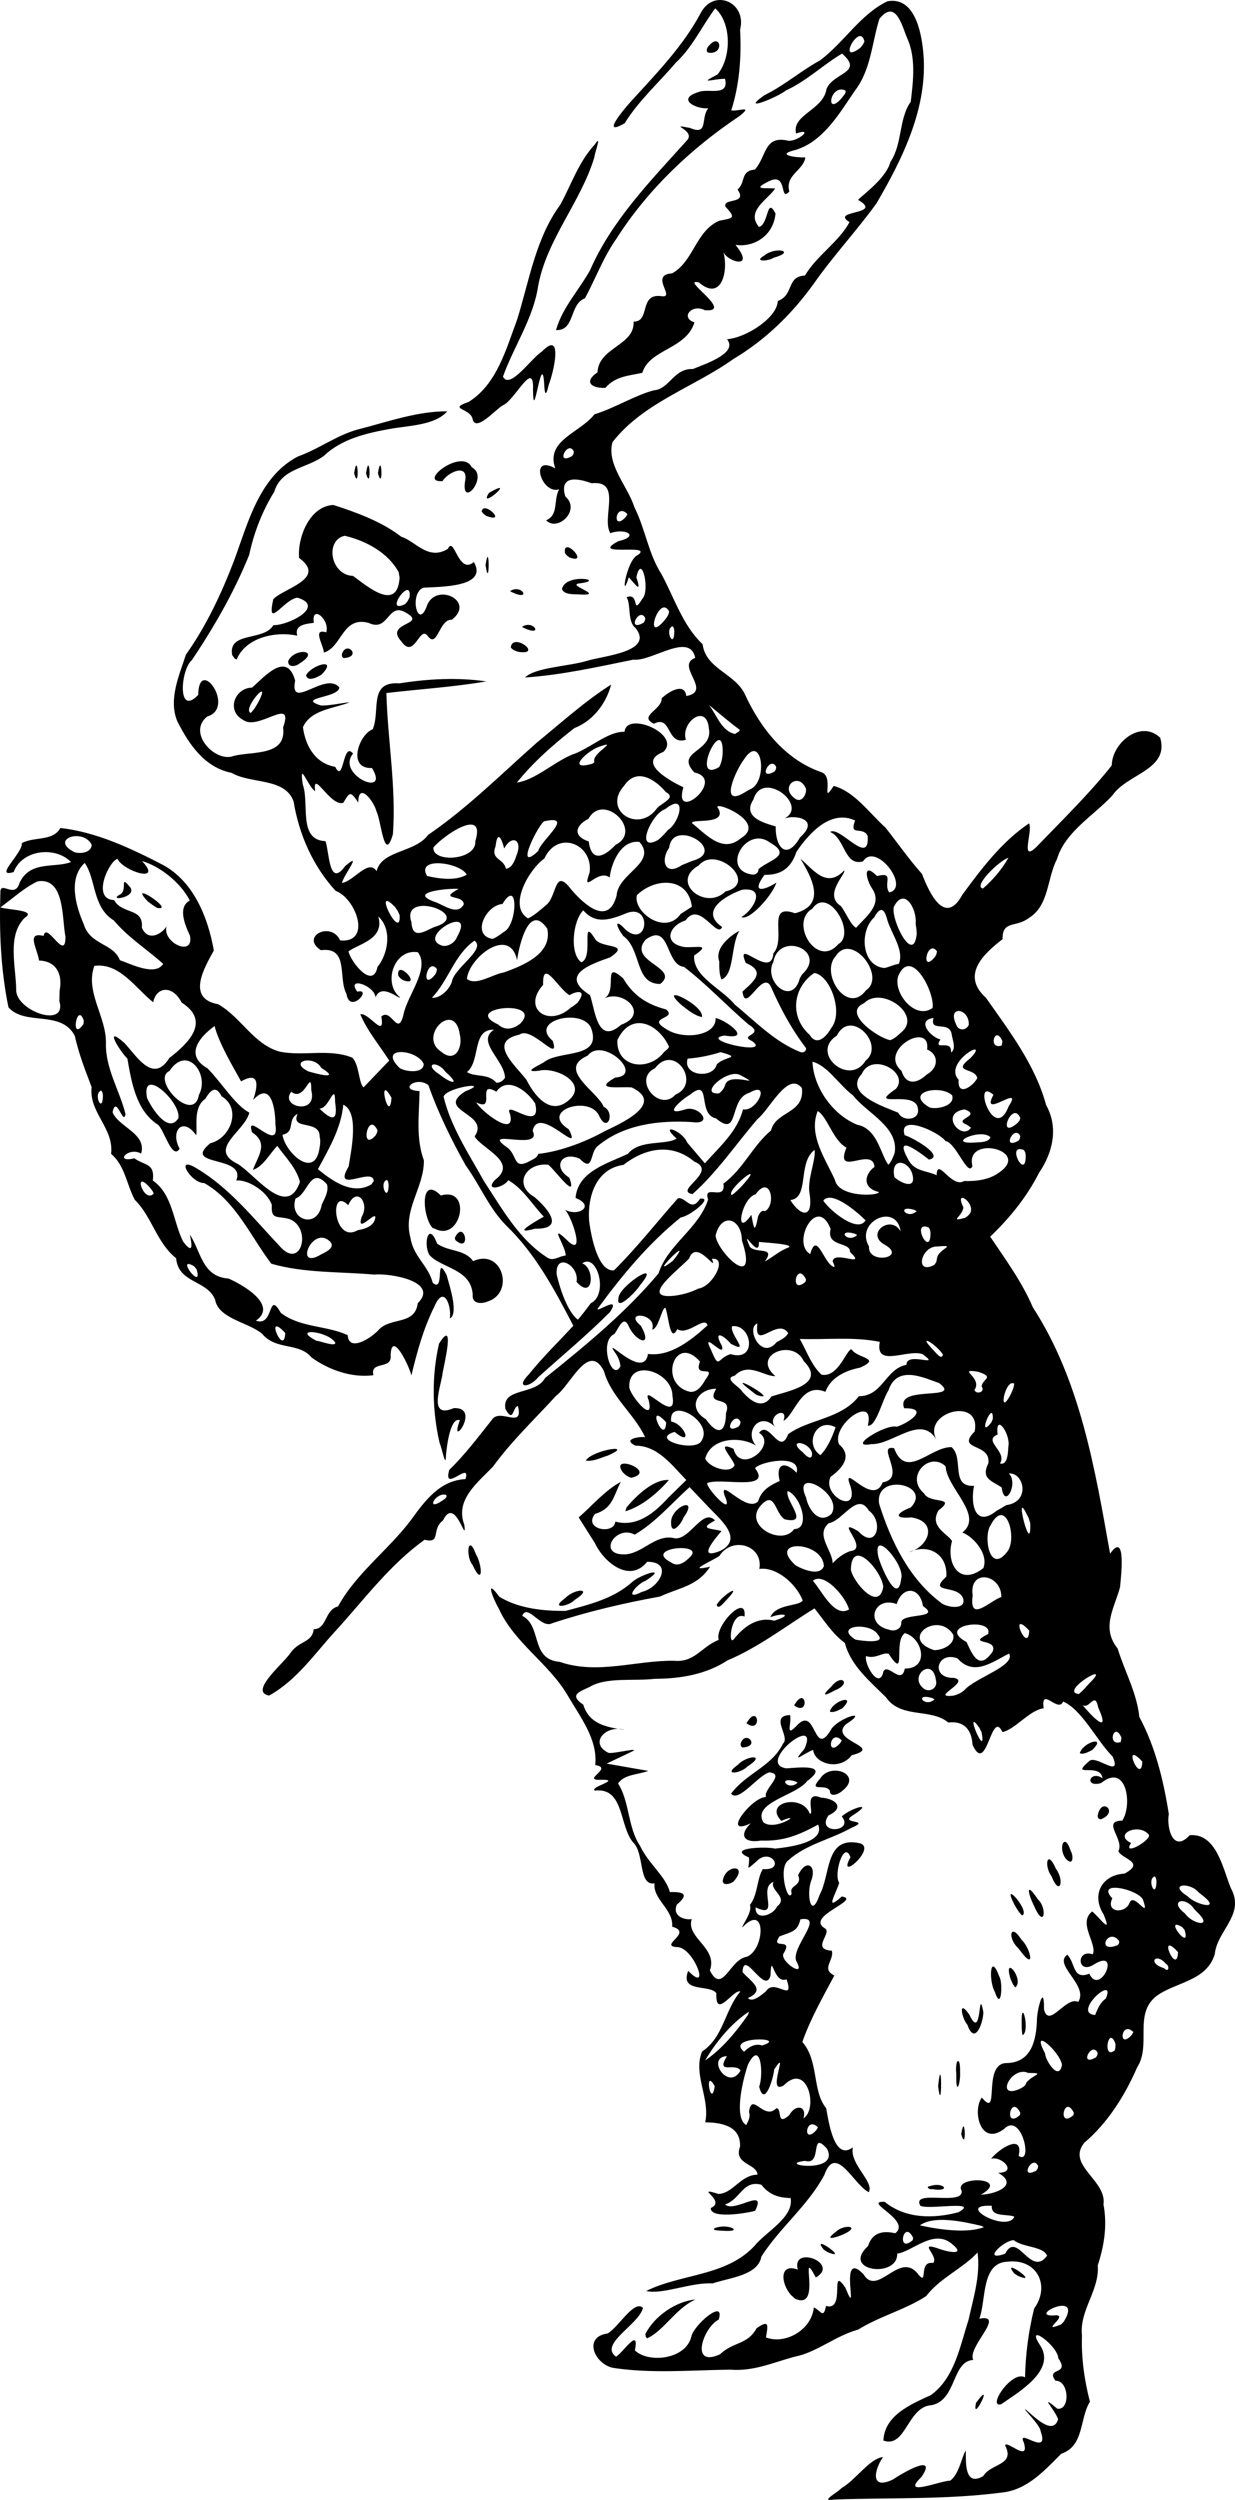 <?xml version="1.0" encoding="UTF-8" standalone="no"?>
<!-- Created with Inkscape (http://www.inkscape.org/) -->
<svg
   xmlns:dc="http://purl.org/dc/elements/1.1/"
   xmlns:cc="http://web.resource.org/cc/"
   xmlns:rdf="http://www.w3.org/1999/02/22-rdf-syntax-ns#"
   xmlns:svg="http://www.w3.org/2000/svg"
   xmlns="http://www.w3.org/2000/svg"
   xmlns:xlink="http://www.w3.org/1999/xlink"
   xmlns:sodipodi="http://sodipodi.sourceforge.net/DTD/sodipodi-0.dtd"
   xmlns:inkscape="http://www.inkscape.org/namespaces/inkscape"
   width="207.488"
   height="419.948"
   id="svg2"
   sodipodi:version="0.32"
   inkscape:version="0.44.1"
   version="1.0"
   sodipodi:docbase="C:\Documents and Settings\ryan\Desktop"
   sodipodi:docname="white rabbit.svg">
  <defs
     id="defs4">
    <linearGradient
       id="linearGradient8666">
      <stop
         style="stop-color:#2f7d9a;stop-opacity:1;"
         offset="0"
         id="stop8668" />
      <stop
         style="stop-color:#86afbf;stop-opacity:1;"
         offset="1"
         id="stop8670" />
    </linearGradient>
    <linearGradient
       inkscape:collect="always"
       id="linearGradient6886">
      <stop
         style="stop-color:black;stop-opacity:1;"
         offset="0"
         id="stop6888" />
      <stop
         style="stop-color:black;stop-opacity:0;"
         offset="1"
         id="stop6890" />
    </linearGradient>
    <linearGradient
       inkscape:collect="always"
       xlink:href="#linearGradient6886"
       id="linearGradient6884"
       x1="248.571"
       y1="575.934"
       x2="367.143"
       y2="527.719"
       gradientUnits="userSpaceOnUse" />
    <linearGradient
       inkscape:collect="always"
       xlink:href="#linearGradient8666"
       id="linearGradient8672"
       x1="337.857"
       y1="589.326"
       x2="387.679"
       y2="589.326"
       gradientUnits="userSpaceOnUse" />
  </defs>
  <sodipodi:namedview
     id="base"
     pagecolor="#ffffff"
     bordercolor="#666666"
     borderopacity="1.0"
     gridtolerance="10000"
     guidetolerance="10"
     objecttolerance="10"
     inkscape:pageopacity="0.0"
     inkscape:pageshadow="2"
     inkscape:zoom="0.49497475"
     inkscape:cx="351.22723"
     inkscape:cy="593.41553"
     inkscape:document-units="px"
     inkscape:current-layer="layer1"
     inkscape:window-width="1280"
     inkscape:window-height="968"
     inkscape:window-x="-4"
     inkscape:window-y="-4" />
  <g
     inkscape:label="Layer 1"
     inkscape:groupmode="layer"
     id="layer1"
     transform="translate(-13.134,-5.611)">
    <path
       style="opacity:1;fill:black"
       d="M 154.551,423.546 C 156.905,422.19 159.219,418.608 161.484,418.346 C 160.008,420.519 159.263,424.01 163.197,422.099 C 164.71,421.048 170.744,417.556 167.956,421.687 C 164.329,425.171 171.047,422.337 172.75,422.322 C 174.272,421.332 174.793,418.003 175.4,417.264 C 175.402,419.25 175.172,423.394 178.328,421.547 C 179.594,419.39 183.718,419.787 182.017,416.43 C 182.109,415.327 186.225,419.479 185.135,415.889 C 183.861,413.302 189.54,418.468 187.977,414.058 C 187.914,412.935 184.88,410.132 185.409,410.333 C 186.85,411.503 190.032,414.868 190.904,412.012 C 190.397,410.404 187.485,407.498 190.781,410.236 C 192.986,410.52 192.752,405.448 190.46,405.535 C 188.749,403.202 192.994,404.676 190.934,401.761 C 190.875,399.644 185.145,395.472 187.95,399.689 C 190.513,403.82 184.267,407.448 181.317,409.491 C 178.928,410.1 183.104,403.698 185.346,404.965 C 185.44,401.09 185.897,397.369 186.878,393.403 C 189.662,389.537 187.331,385.004 182.485,385.53 C 177.93,385.632 178.851,391.974 177.67,395.107 C 182.242,394.273 175.552,399.906 176.647,402.039 C 173.031,402.243 173.874,408.763 169.679,409.633 C 165.576,409.83 165.367,416.915 161.551,415.587 C 161.727,411.318 166.198,409.479 169.514,407.953 C 173.515,405.082 174.41,399.749 175.845,395.341 C 176.664,391.645 177.887,387.787 177.367,384.002 C 174.817,386.717 171.027,388.299 168.746,391.307 C 165.285,393.592 160.932,394.683 157.314,396.942 C 153.343,398.039 150.451,400.761 146.512,401.53 C 143.045,402.467 139.703,403.997 135.832,403.672 C 129.26,403.747 122.599,404.367 116.079,403.362 C 112.991,402.67 111.057,398.17 115.21,397.592 C 116.939,396.699 119.666,391.837 121.152,393.29 C 120.553,396.058 113.667,399.39 116.635,401.492 C 117.882,400.758 120.591,396.385 119.801,400.434 C 122.039,402.629 128.363,402.001 129.292,398.095 C 129.572,396.334 134.998,391.521 133.89,395.258 C 131.293,396.534 128.933,403.445 134.098,401.093 C 136.379,398.928 138.711,399.535 140.246,396.715 C 142.498,395.143 142.121,396.327 141.82,398.259 C 145.068,399.504 149.502,397.001 149.861,393.217 C 151.097,393.777 151.448,395.211 151.914,392.971 C 155.335,393.944 152.412,385.86 155.164,389.907 C 157.676,396.076 153.781,383.101 158.193,387.624 C 160.604,391.659 164.352,383.38 167.498,387.78 C 169.073,389.561 167.393,385.348 169.906,385.756 C 170.921,384.604 167.281,382.153 170.648,383.28 C 171.982,383.815 175.844,384.727 172.919,382.426 C 169.859,380.067 166.393,383.847 163.869,384.181 C 164.004,388.377 154.335,387.159 158.973,382.901 C 159.791,380.346 161.824,380.393 163.551,380.754 C 166.345,378.544 157.88,375.32 161.766,375.479 C 165.272,378.347 169.977,378.334 174.156,377.23 C 177.894,375.152 169.15,376.865 167.761,376.144 C 166.173,373.287 175.006,376.255 174.706,373.647 C 173.176,371.072 183.152,371.285 177.937,374.282 C 180.59,374.189 184.323,372.597 180.838,370.609 C 184.137,370.566 181.488,367.761 179.644,368.236 C 181.038,366.515 185.132,363.88 184.275,367.758 C 186.754,369.43 184.796,360.252 181.819,363.238 C 177.864,366.252 176.45,360.197 178.086,357.962 C 181.218,361.755 178.13,352.397 182.123,352.17 C 186.36,352.192 187.264,348.421 187.35,344.791 C 187.413,342.961 188.602,338.629 188.532,343.155 C 189.368,346.481 192.196,340.863 194.281,341.901 C 196.084,339.095 190.009,335.688 192.444,333.964 C 193.84,335.374 193.311,338.263 196.144,337.155 C 197.954,341.033 201.557,332.826 197.051,335.53 C 194.1,337.549 193.833,332.946 196.724,333.896 C 197.537,332.17 194.142,328.639 196.631,326.696 C 197.961,327.81 200.032,330.812 198.557,327.215 C 196.432,323.898 198.246,320.553 202.066,320.343 C 205.719,318.383 201.448,317.868 201.038,316.551 C 202.077,314.589 198.113,311.464 201.684,311.449 C 203.447,308.738 202.381,301.659 198.118,305.143 C 195.184,305.939 196.271,302.88 198.365,304.331 C 197.979,301.535 192.6,304.467 196.212,301.369 C 197.478,300.519 201.638,304.427 200.077,300.703 C 197.283,297.867 194.911,292.813 191.749,291.436 C 190.911,293.461 187.968,288.77 188.477,292.574 C 186.097,292.875 183.747,296.08 181.551,296.576 C 179.645,292.495 178.964,304.032 176.523,298.702 C 176.393,296.082 174.983,294.639 172.462,294.97 C 169.467,292.488 164.523,294.384 161.98,290.719 C 159.292,288.049 156.038,285.381 155.081,281.599 C 152.97,280.067 151.595,277.789 149.97,275.793 C 145.146,278.774 140.597,282.327 135.355,284.53 C 131.757,286.884 127.468,287.613 123.153,287.62 C 119.614,288.047 114.99,287.287 112.19,288.992 C 110.561,289.77 108.63,290.291 111.123,291.959 C 112.121,295.186 114.896,295.742 118.057,296.191 C 114.955,295.284 112,298.421 115.359,300.058 C 116.125,300.275 121.161,298.981 119.205,299.89 C 117.82,300.549 116.436,301.208 115.051,301.868 C 117.384,302.276 119.718,302.684 122.051,303.091 C 120.363,303.731 118.019,303.651 116.973,305.196 C 118.958,308.338 118.551,312.484 120.664,315.678 C 122.082,318.706 124.999,320.788 125.675,323.454 C 127.963,323.357 128.966,323.804 126.842,325.552 C 125.978,327.702 128.519,328.19 129.351,327.969 C 128.315,331.155 133.773,332.755 132.399,336.614 C 134.511,340.791 135.754,334.681 138.601,334.319 C 141.647,333.101 141.965,325.051 137.844,329.391 C 137.791,328.984 139.571,326.827 139.127,325.613 C 140.49,323.839 140.269,321.25 141.289,319.582 C 145.232,319.895 142.617,315.818 140.238,318.282 C 138.15,320.105 139.129,319.321 138.966,317.629 C 135.015,315.976 141.973,315.762 143.334,316.147 C 145.608,315.908 151.833,315.161 150.589,312.112 C 147.431,313.817 144.878,314.948 140.97,314.796 C 138.163,315.272 137.181,313.934 139.27,311.89 C 134.174,314.308 139.439,307.464 141.824,307.477 C 141.334,306.125 145.163,303.628 142.388,303.332 C 140.447,303.869 137.196,308.489 135.962,306.913 C 138.53,303.451 142.782,302.404 144.706,298.477 C 145.961,297.37 142.32,293.78 145.88,293.717 C 146.154,295.366 144.92,297.696 147.258,295.22 C 150.247,292.428 149.853,300.84 152.641,296.347 C 153.55,294.284 159.652,292.417 155.203,295.297 C 152.386,298.174 161.805,299.019 156.232,300.461 C 154.2,303.118 150.031,301.934 149.743,299.565 C 147.839,300.303 145.988,302.119 148.299,299.361 C 150.982,293.219 139.974,301.909 145.262,302.664 C 147.383,302.518 152.669,301.901 148.732,304.808 C 146.92,307.244 139.464,308.379 141.376,311.718 C 143.389,313.35 148.397,309.764 144.411,311.487 C 141.331,308.329 147.936,306.913 149.155,310.228 C 150.1,310.748 147.993,306.284 151.057,307.582 C 153.395,307.695 155.243,309.227 152.319,310.572 C 150.115,313.83 156.731,313.402 154.56,310.74 C 156.108,309.304 160.191,308.149 156.48,310.51 C 153.863,312.113 159.817,311.131 156.122,312.686 C 152.677,314.618 148.479,315.442 145.549,318.141 C 143.828,319.431 145.493,325.477 146.147,323.685 C 145.599,322.224 148.025,322.474 147.219,320.617 C 148.586,317.723 150.42,318.997 149.397,321.598 C 148.625,323.731 149.336,328.263 150.83,323.921 C 152.728,320.446 151.716,313.998 157.523,315.233 C 160.656,315.947 153.582,321.998 156.015,317.601 C 154.949,314.613 153.135,320.451 154.127,321.895 C 153.595,323.7 151.575,326.894 154.555,324.186 C 158.028,324.73 148.327,327.509 151.705,329.53 C 153.058,330.263 149.266,333.063 152.878,333.295 C 153.342,334.888 151.008,336.342 153.309,337.461 C 151.371,341.095 149.262,344.8 147.932,348.629 C 150.738,351.803 149.538,356.818 151.939,359.757 C 152.438,362.613 153.396,368.599 156.421,366.327 C 155.817,369.145 160.07,372.118 159.091,373.864 C 156.499,372.562 153.547,365.563 151.618,370.986 C 148.867,376.126 144.159,379.808 141.052,384.669 C 140.493,387.889 135.627,388.217 132.871,389.185 C 129.282,388.956 124.317,391.135 121.702,390.454 C 127.594,387.533 135.087,388.015 139.876,382.902 C 141.845,380.452 146.51,378.13 145.97,374.842 C 143.569,374.805 142.209,374.061 141.042,372.607 C 137.916,371.772 137.525,375.103 134.947,375.914 C 136.523,377.411 142.05,372.878 140,376.992 C 138.143,377.48 132.44,378.343 132.551,376.515 C 135.338,375.291 129.454,372.779 133.858,374.163 C 136.373,374.01 137.543,370.956 140.402,370.919 C 140.313,369.023 136.319,369.263 137.471,366.181 C 137.592,362.539 133.997,362.171 131.615,362.119 C 132.483,358.114 129.501,354.017 131.092,350.228 C 134.719,347.82 134.887,343.24 137.519,340.158 C 136.424,339.631 133.287,344.989 133.492,340.457 C 132.499,338.884 127.264,340.458 128.757,336.676 C 132.577,340.641 129.785,333.027 127.095,332.704 C 123.432,332.584 129.793,330.253 126.059,329.264 C 126.319,326.353 122.789,324.687 123.1,321.979 C 120.335,322.464 121.443,316.882 119.493,315.098 C 117.122,312.255 118.013,305.839 113.088,306.402 C 112.029,305.83 117.804,304.499 114.051,304.585 C 110.697,304.7 116.312,302.588 113.135,302.11 C 113.597,297.782 110.584,294.001 108.509,290.422 C 105.324,284.974 99.524,281.61 96.903,275.765 C 96.002,274.232 94.504,270.414 97.015,273.828 C 100.268,275.847 104.565,276.248 108.14,276.213 C 112.107,275.167 116.291,274.15 119.387,271.321 C 120.849,270.074 125.475,268.611 121.638,271.131 C 119.994,271.718 117.796,274.658 121.005,273.006 C 123.879,272.387 126.375,267.972 121.865,267.962 C 118.903,271.658 114.545,267.988 113.079,264.822 C 112.172,263.386 111.264,261.95 110.357,260.514 C 112.682,258.493 114.71,256.013 117.431,254.537 C 116.205,256.901 116.075,259.028 113.114,259.917 C 110.996,262.492 116.3,263.515 116.514,261.213 C 120.155,262.201 123.114,259.733 125.408,257.194 C 126.418,256.207 127.429,255.22 128.44,254.233 C 126.034,251.768 123.673,248.46 119.879,248.453 C 117.423,247.242 121.071,246.875 121.528,247.043 C 119.66,243.066 115.799,240.279 114.599,235.935 C 112.024,230.88 108.937,238.384 106.581,240.052 C 102.995,243.982 99.102,247.654 95.973,251.959 C 93.426,254.638 89.527,257.541 91.15,261.762 C 91.559,265.463 89.632,256.651 87.556,261.026 C 85.517,262.536 87.337,264.959 84.473,264.266 C 78.657,268.407 74.344,274.282 69.562,279.516 C 66.052,283.337 62.972,287.891 58.345,290.436 C 54.86,289.81 60.848,284.983 61.997,283.193 C 63.416,281.208 65.598,281.552 65.837,279.288 C 68.117,279.27 67.622,276.053 69.927,275.46 C 73.008,269.837 78.421,265.968 82.239,260.874 C 84.594,257.582 87.142,254.267 91.337,254.076 C 92.348,250.817 87.437,256.584 88.617,252.523 C 91.147,250.088 93.483,246.998 95.765,244.128 C 97.094,242.018 101.151,245.831 100.151,241.797 C 99.254,241.899 99.426,244.829 98.041,242.27 C 97.434,238.618 103.112,240.036 104.72,237.082 C 111.444,231.675 118.216,226.147 123.775,219.516 C 125.311,214.679 130.534,211.987 132.101,207.12 C 131.179,204.321 135.119,207.547 134.677,204.432 C 138.052,201.958 139.549,198.118 142.667,195.512 C 143.472,192.203 148.341,192.747 147.861,188.388 C 145.527,185.441 142.408,192.026 140.41,193.585 C 136.776,197.791 133.647,202.496 129.477,206.196 C 126.212,205.641 133.925,202.424 129.766,200.726 C 125.906,197.508 121.427,198.523 117.879,201.291 C 113.286,201.933 111.836,206.574 112.103,210.621 C 112.432,213.346 113.61,219.267 116.29,219.011 C 120.12,215.209 123.451,210.942 127.023,206.909 C 128.33,206.587 129.245,209.362 130.749,206.97 C 133.159,206.65 128.943,209.986 127.52,210.107 C 122.113,214.447 117.623,219.876 113.543,225.446 C 113.222,226.223 117.545,223.059 115.619,226.006 C 111.803,229.843 107.594,233.322 103.568,236.952 C 102.102,238.779 99.57,238.924 101.987,236.474 C 104.302,233.599 106.953,231.021 109.456,228.313 C 106.343,222.331 103.142,216.283 98.241,211.54 C 95.281,208.572 93.808,204.747 91.387,201.399 C 88.964,197.075 86.733,192.518 85.11,187.898 C 83.015,186.288 80.007,188.776 83.62,188.885 C 83.57,192.869 82.967,196.745 84.346,200.521 C 84.411,205.136 80.771,208.782 82.103,213.571 C 82.565,216.652 85.096,218.208 85.836,221.09 C 87.935,222.956 86.165,215.934 88.162,219.782 C 88.723,221.76 90.205,226.358 88.708,227.088 C 89.019,224.914 87.698,221.388 86.156,224.995 C 84.31,228.657 83.174,232.781 82.253,236.665 C 81.904,235.138 78.928,228.897 78.757,233.28 C 79.073,235.772 75.261,234.127 75.87,236.622 C 72.258,237.105 68.403,235.759 65.473,233.638 C 63.327,231.043 59.535,232.52 57.16,229.65 C 54.785,227.687 49.829,227.144 49.269,223.912 C 47.896,220.589 43.12,221.227 42.723,216.975 C 39.395,214.289 38.706,210.052 35.775,207.151 C 34.354,204.457 34.165,201.496 31.8,199.431 C 32.307,195.123 28.039,192.503 28.531,188.229 C 27.448,185.37 26.404,182.745 25.692,179.598 C 23.386,175.207 17.341,178.008 14.554,174.817 C 13.237,168.454 12.988,161.87 13.203,155.389 C 13.269,153.586 15.655,156.597 16.409,153.946 C 18.158,150.113 22.307,151.479 25.055,150.423 C 22.505,147.735 16.853,148.281 15.43,152.101 C 11.96,153.152 17.039,148.852 16.788,147.247 C 18.947,146.084 21.987,147.003 23.28,144.694 C 29.389,145.392 35.124,148.119 40.539,150.914 C 45.683,153.737 48.104,159.777 49.058,165.281 C 47.478,168.156 44.391,173.346 49.783,174.302 C 53.618,176.475 55.786,181.098 60.17,182.283 C 64.162,183.065 68.497,181.73 72.299,183.27 C 73.519,184.419 73.356,187.498 74.213,188.268 C 75.651,186.77 77.089,185.272 78.527,183.774 C 76.89,181.193 74.848,178.817 73.664,175.987 C 75.127,175.656 77.873,180.27 77.199,176.375 C 78.886,174.821 79.981,180.006 80.928,176.002 C 81.585,172.766 85.415,168.345 83.347,165.569 C 79.364,164.905 77.373,170.781 80.352,173.164 C 80.183,173.489 77.203,170.683 76.232,173.138 C 75.973,171.036 71.25,169.607 73.156,172.191 C 75.82,171.56 71.887,176.072 71.352,172.587 C 69.877,169.892 71.829,164.624 67.042,165.224 C 63.516,162.935 68.775,160.274 70.283,163.585 C 75.639,164.082 72.999,156.562 69.52,155.256 C 65.702,151.108 63.37,145.774 62.459,140.246 C 61.035,136.202 55.283,137.341 52.038,135.437 C 47.508,134.547 44.838,130.594 42.911,126.746 C 41.411,123.094 43.235,119.074 44.375,115.569 C 47.814,110.725 50.354,105.286 52.472,99.747 C 54.811,93.399 56.694,85.694 63.179,82.292 C 66.855,80.995 69.918,78.526 73.768,77.622 C 78.519,76.385 83.328,74.687 88.271,74.702 C 86.231,77.068 81.837,77.086 78.664,77.659 C 74.697,78.371 70.559,79.331 67.547,82.183 C 64.65,84.349 60.429,84.223 59.197,88.242 C 57.169,91.513 55.792,95.115 54.991,98.848 C 52.466,105.084 49.094,110.938 45.362,116.513 C 43.463,118.105 42.882,126.104 46.432,122.34 C 46.54,115.644 52.82,124.524 47.95,125.972 C 44.492,128.714 49.335,133.765 52.349,132.607 C 55.445,131.78 61.328,132.716 60.692,127.813 C 62.636,122.396 56.511,128.466 53.997,126.552 C 51.111,125.039 52.534,121.176 55.49,121.114 C 57.556,119.3 61.324,114.878 62.72,119.934 C 61.711,125.192 67.801,118.285 70.15,121.093 C 70.009,122.886 62.898,122.772 66.987,124.105 C 68.31,124.24 71.241,123.551 71.827,123.607 C 69.109,124.67 65.36,124.823 64.027,127.768 C 64.486,131.077 66.168,133.842 69.461,134.433 C 70.92,137.416 70.718,129.974 72.449,132.213 C 69.505,135.759 78.762,139.774 75.633,134.627 C 71.402,134.801 73.423,128.997 75.756,128.11 C 77.071,125.03 74.989,120.021 80.229,120.406 C 85.035,119.639 90.05,119.376 94.842,120.077 C 89.301,121.026 83.645,121.367 78.051,122.03 C 78.26,129.939 79.718,137.823 79.148,145.734 C 77.685,150.824 77.189,143.428 76.373,141.897 C 76,140.265 73.328,136.771 73.324,140.44 C 71.924,138.252 71.817,138.834 70.809,140.472 C 68.605,141.151 65.603,134.627 66.078,138.53 C 64.809,137.669 63.373,133.184 64.002,137.387 C 65.159,140.604 63.169,146.74 67.815,146.906 C 68.47,148.668 68.368,154.904 71.133,151.088 C 74.231,148.439 70.734,152.757 70.6,153.942 C 72.652,153.564 75.045,149.809 76.404,151.96 C 77.243,148.405 82.816,148.905 85.071,145.851 C 91.682,141.328 97.341,135.651 103.314,130.365 C 107.405,127.034 111.357,123.431 115.806,120.607 C 115.057,123.512 112.998,126.6 109.622,127.928 C 106.136,130.653 102.743,133.612 99.97,137.068 C 102.9,136.692 106.064,133.761 109.111,132.429 C 112.284,131.396 115.173,128.46 118.058,128.542 C 118.404,124.965 127.696,128.998 124.584,131.917 C 119.697,133.817 126.564,137.205 127.946,137.862 C 126.105,144.09 135.272,136.564 129.795,135.371 C 126.4,131.773 133.017,131.984 132.229,127.96 C 131.824,123.629 127.446,126.977 128.363,129.885 C 125.044,130.86 126.021,125.617 122.986,127.189 C 120.31,125.871 124.374,124.871 124.304,122.902 C 125.834,121.495 128.211,120.373 128.433,122.53 C 132.954,121.722 126.476,117.411 129.936,116.123 C 129.027,111.666 122.629,116.795 119.539,116.422 C 113.52,117.645 107.481,119.01 101.343,119.419 C 103.053,117.703 108.702,117.556 111.805,116.607 C 114.536,115.754 123.063,115.141 119.925,111.12 C 118.488,110.033 119.205,107.238 118.406,105.931 C 120.681,105.07 119.209,109.162 121.041,106.213 C 122.401,104.862 120.928,98.322 120.051,102.599 C 120.963,105.367 119.992,103.929 118.784,102.584 C 117.315,107.15 118.327,99.61 120.343,98.808 C 122.983,96.864 112,99.226 116.992,96.53 C 120.82,95.638 118.078,94.255 115.677,95.183 C 114.115,92.632 117.75,86.207 112.519,86.794 C 110.272,85.939 107.035,85.374 108.108,89.008 C 110.78,91.29 106.82,95.006 104.889,93.016 C 107.066,92.037 106.045,89.75 107.071,87.804 C 104.138,88.753 101.932,81.811 106.423,84.293 C 104.742,79.584 110.597,78.316 113.005,75.212 C 116.531,74.109 119.963,71.938 123.043,71.165 C 125.558,70.982 126.384,67.44 129.531,67.604 C 132.047,66.601 137.106,64.863 135.28,62.597 C 138.603,62.321 143.731,58.927 143.802,56.176 C 146.59,55.156 145.194,52.057 148.374,51.893 C 150.357,48.527 154.125,46.213 155.854,42.919 C 152.474,40.862 161.739,41.754 157.301,39.193 C 157.984,38.398 162.015,35.586 162.728,32.819 C 164.793,29.696 164.068,25.703 166.146,22.693 C 166.571,19.204 167.03,15.283 165.551,12.03 C 164.699,10.071 163.658,5.328 160.879,8.78 C 159.603,12.832 159.483,17.317 156.748,20.866 C 154.159,24.656 151.474,29.346 146.841,30.783 C 143.181,31.66 147.006,32.106 148.435,32.057 C 148.121,34.272 145.006,34.972 145.744,37.781 C 144.03,39.631 145.553,34.556 142.397,36.018 C 139.257,37.558 141.685,37.134 143.37,37.272 C 142.209,39.09 138.349,41.054 140.656,43.734 C 142.305,43.298 141.92,38.515 143.425,41.479 C 143.093,45.216 139.784,47.212 136.696,46.747 C 140.091,50.893 135.501,49.676 134.671,47.986 C 135.535,50.994 134.421,56.36 130.551,53.06 C 127.164,52.233 136.709,58.182 131.52,57.715 C 129.414,56.595 127.343,58.952 129.809,59.767 C 128.406,64.32 122.251,64.231 121.048,68.24 C 118.74,68.746 116.555,68.786 114.839,70.77 C 112.367,70.849 111.227,69.702 113.514,68.165 C 113.711,63.918 119.8,63.676 119.583,59.632 C 122.447,59.713 120.426,54.825 124.257,55.363 C 126.788,55.746 122.142,51.773 126.047,51.533 C 129.685,49.518 129.968,44.493 133.933,42.705 C 136.14,42.227 136.956,42.386 135.022,40.339 C 134.495,38.796 138.824,40.025 137.047,37.448 C 138.455,36.282 137.443,34.344 139.959,34.089 C 141.937,31.923 141.466,28.282 145.561,29.25 C 147.197,29.44 149.992,26.955 146.886,28.038 C 146.094,24.906 151.449,24.086 151.975,20.616 C 153.04,17.77 158.371,17.889 154.606,14.616 C 151.611,16.35 148.623,19.24 145.197,20.795 C 143.87,21.892 137.175,24.67 141.565,21.604 C 145.085,19.858 147.581,17.568 150.927,15.742 C 154.941,12.731 157.645,8.04 162.233,5.821 C 166.822,5.011 167.942,11.03 168.254,14.451 C 169.086,23.543 164.835,32.159 160.379,39.791 C 157.039,44.4 153.13,48.584 149.858,53.259 C 146.225,58.322 141.729,62.725 136.353,65.916 C 129.674,70.688 121.212,73.23 116.028,79.894 C 115.015,83.67 118.584,87.253 119.716,90.812 C 121.562,94.474 122.049,98.629 124.301,102.122 C 126.454,106.102 127.828,110.665 131.184,113.835 C 131.678,117.986 136.723,118.745 138.328,122.335 C 140.914,127.932 145.053,133.207 151.067,135.303 C 153.431,135.989 150.914,141.08 153.202,137.629 C 156.716,138.582 159.192,142.206 161.897,144.63 C 164.093,147.418 165.725,149.806 168.037,152.418 C 169.263,155.65 171.909,161.249 174.812,155.916 C 178.031,151.523 181.472,146.973 186.019,143.923 C 186.725,145.198 184.333,150.854 187.453,147.691 C 191.689,143.27 196.117,138.987 199.921,134.182 C 199.954,130.397 204.808,126.415 208.057,129.539 C 209.627,134.928 202.47,135.61 200.057,139.192 C 196.898,142.625 192.085,145.311 190.706,149.941 C 189.014,153.202 189.401,157.748 185.974,159.829 C 183.784,161.49 181.524,160.16 181.572,163.375 C 178.252,165.916 174.589,169.468 178.78,173.218 C 182.74,178.87 187.058,184.48 188.897,191.261 C 191.006,195.043 190.008,199.235 187.692,202.639 C 185.635,206.688 182.768,210.227 179.494,213.346 C 182.071,217.187 184.832,220.942 186.654,225.21 C 194.662,237.557 197.105,252.433 199.637,266.606 C 202.398,262.643 201.473,270.534 201.304,272.248 C 200.314,275.847 198.116,279.054 200.904,282.534 C 202.131,286.492 204.117,289.946 204.552,294.032 C 207.247,299.047 208.623,304.739 209.504,310.341 C 209.093,312.7 210.242,316.94 213.003,313.896 C 217.497,313.497 218.575,319.477 219.933,322.807 C 222.367,327.242 217.607,329.902 217.23,333.856 C 215.841,338.486 210.564,338.532 207.334,340.98 C 203.578,344.061 206.604,349.166 204.173,352.904 C 202.127,357.62 199.257,362.182 195.338,365.53 C 192.183,369.296 199.134,371.86 198.524,375.901 C 199.2,379.47 198.624,382.904 197.566,386.149 C 197.884,390.386 194.435,393.696 194.913,397.968 C 194.782,401.708 195.316,405.438 196.247,409.05 C 194.472,411.973 195.314,416.478 191.429,417.801 C 188.613,420.624 185.688,423.885 181.447,424.314 C 172.101,425.534 162.638,425.147 153.233,425.491 C 150.747,425.905 153.83,424.326 154.444,423.631 L 154.551,423.546 z M 192.206,394.987 C 194.509,390.402 185.322,395.032 190.6,394.537 C 192.603,394.599 187.626,397.605 191.411,396.073 L 191.875,395.585 L 192.206,394.987 L 192.206,394.987 z M 189.051,384.53 C 188.42,382.914 184.941,383.166 183.453,381.911 C 181.647,381.993 177.993,385.633 182.017,384.188 C 184.03,380.199 186.289,388.295 189.051,384.53 z M 166.551,381.53 C 164.938,378.224 163.698,384.339 166.472,381.919 L 166.551,381.53 L 166.551,381.53 z M 178.051,379.532 C 174.975,378.788 170.008,377.721 167.683,379.435 C 170.98,380.167 175.708,380.808 178.432,379.735 L 178.051,379.532 L 178.051,379.532 z M 183.551,377.971 C 182.297,377.452 179.618,378.135 179.765,376.146 C 173.339,375.829 182.38,380.771 183.551,377.971 L 183.551,377.971 z M 152.056,366.538 C 149.128,363.271 151.392,369.467 148.408,368.601 C 143.146,369.184 154.402,370.931 152.056,366.538 z M 187.551,369.471 C 186.585,367.376 184.281,371.907 187.257,370.219 L 187.472,369.883 L 187.551,369.471 L 187.551,369.471 z M 150.551,362.971 C 148.508,360.874 147.895,366.038 150.257,363.464 L 150.551,362.971 L 150.551,362.971 z M 138.969,360.397 C 139.445,356.821 141.437,361.927 143.57,359.762 C 144.623,359.795 143.493,362.901 145.732,360.919 C 146.826,358.944 148.76,359.427 148.118,361.451 C 150.638,359.897 148.833,351.868 144.805,355.919 C 141.774,357.735 145.905,349.07 143.201,353.251 C 143.109,354.581 141.588,359.799 140.68,356.136 C 141.438,354.125 140.979,348.013 138.796,352.44 C 137.876,355.099 136.414,361.421 138.5,362.578 C 138.852,361.945 139.265,361.132 138.969,360.397 z M 184.551,360.53 C 182.938,357.224 181.698,363.339 184.472,360.919 L 184.551,360.53 L 184.551,360.53 z M 193.551,360.53 C 191.938,357.224 190.698,363.339 193.472,360.919 L 193.551,360.53 L 193.551,360.53 z M 133.218,356.074 C 131.361,352.686 132.586,360.091 133.218,356.074 L 133.218,356.074 z M 185.551,355.487 C 186.498,354.159 189.026,353.826 185.879,353.827 C 183.073,352.551 180.224,358.319 184.405,356.533 C 184.836,356.295 185.456,356.051 185.551,355.487 z M 137.551,353.423 C 136.684,352.007 133.33,354.215 135.262,351.007 C 131.674,351.161 135.506,357.038 137.551,353.423 z M 191.551,352.489 C 191.316,350.386 186.102,345.689 188.715,350.547 C 188.734,351.661 191.03,355.326 191.551,352.489 z M 138.914,343.56 C 135.943,345.543 133.42,348.64 131.589,351.742 C 134.38,349.864 136.823,346.924 138.792,344.079 L 138.931,343.743 L 138.914,343.56 L 138.914,343.56 z M 197.551,350.471 C 196.585,348.376 194.281,352.907 197.257,351.219 L 197.472,350.883 L 197.551,350.471 L 197.551,350.471 z M 141.173,349.215 C 145.837,347.809 134.872,347.604 138.148,350.271 C 138.915,349.461 140.03,348.811 141.173,349.215 z M 200.551,348.971 C 199.354,345.549 198.267,351.859 200.444,350.006 L 200.524,349.56 L 200.551,348.971 L 200.551,348.971 z M 203.551,346.971 C 201.508,344.874 200.895,350.038 203.257,347.464 L 203.551,346.971 L 203.551,346.971 z M 198.922,341.335 C 200.747,337.035 193.103,343.804 197.126,344.101 C 197.523,343.068 197.979,341.991 198.922,341.335 z M 141.844,340.095 C 143.221,337.837 146.688,342.255 145.28,338.097 C 143.001,338.994 142.779,333.078 142.577,337.51 C 141.633,340.796 138.07,332.852 137.884,336.878 C 139.106,338.369 141.955,339.856 138.802,341.239 C 139.51,342.135 141.231,340.599 141.844,340.095 z M 146.944,335.111 C 145.844,332.824 151.893,327.334 147.605,328.02 C 147.132,330.114 146.115,330.112 144.097,330.891 C 142.426,333.302 146.6,330.896 144.75,333.8 C 144.136,335.071 148.65,338.096 146.944,335.111 z M 209.051,335.53 C 207.294,333.464 205.818,335.389 208.704,336.229 C 209.533,337.092 209.649,335.824 209.051,335.53 z M 211.051,333.53 C 207.412,329.577 210.891,337.757 211.051,333.53 z M 201.041,331.514 C 199.259,329.49 197.326,333.627 200.666,332.45 C 201.075,332.385 201.331,331.848 201.041,331.514 z M 211.734,329.314 C 208.436,327.368 213.342,333.75 212.153,329.814 L 211.734,329.314 L 211.734,329.314 z M 213.773,326.308 C 212.293,324.051 209.429,324.897 212.193,327.016 C 213.514,328.915 217.089,329.497 214.258,326.811 L 213.773,326.308 L 213.773,326.308 z M 143.679,325.868 C 145.701,324.317 142.321,323.112 143.109,321.733 C 140.333,322.68 144.384,328.081 140.084,326.008 C 139.934,328.346 143.029,327.38 143.679,325.868 z M 202.892,325.28 C 203.597,323.282 206.422,328.456 205.166,324.73 C 204.294,322.927 197.129,321.4 200.008,324.501 C 198.828,326.958 202.205,327.11 202.892,325.28 z M 214.564,323.54 C 213.015,321.68 209.292,322.063 212.664,324.143 C 213.9,325.563 218.581,326.678 215.126,323.981 L 214.564,323.54 L 214.564,323.54 z M 207.155,320.801 C 205.687,321.257 207.395,324.925 207.428,321.613 L 207.348,321.139 L 207.155,320.801 L 207.155,320.801 z M 206.108,313.754 C 204.363,311.768 200.109,313.753 203.165,315.203 C 201.533,317.653 206.866,314.555 206.108,313.754 z M 146.739,304.847 C 143.592,303.945 145.487,306.582 147.145,305.07 L 146.739,304.847 L 146.739,304.847 z M 205.051,301.53 C 201.412,297.577 204.891,305.757 205.051,301.53 z M 154.551,297.971 C 152.508,295.874 151.895,301.038 154.257,298.464 L 154.551,297.971 L 154.551,297.971 z M 177.673,295.855 C 174.862,291.853 178.996,301.64 178.048,296.601 L 177.673,295.855 L 177.673,295.855 z M 201.551,297.53 C 200.338,294.603 199.02,299.044 201.422,298.237 L 201.551,297.53 L 201.551,297.53 z M 197.636,292.425 C 197.069,289.588 196.176,292.849 195.006,292.027 C 196.077,293.365 199.97,297.619 197.636,292.425 z M 169.739,290.847 C 166.592,289.945 168.487,292.582 170.145,291.07 L 169.739,290.847 L 169.739,290.847 z M 175.191,289.491 C 176.965,287.461 183.833,285.407 182.665,283.379 C 179.812,284.804 176.749,287.267 174.006,284.198 C 170.524,282.859 169.377,287.569 173.374,287.463 C 176.446,288.041 169.101,290.935 173.321,290.448 C 174.005,290.28 174.675,289.981 175.191,289.491 z M 196.146,288.385 C 200.399,284.206 190.883,289.853 194.395,290.18 C 195.039,289.644 195.585,289.004 196.146,288.385 z M 170.374,287.863 C 169.875,283.693 165.509,287.333 168.487,289.378 C 169.526,289.932 170.726,289.016 170.374,287.863 z M 161.551,286.408 C 162.263,284.849 164.596,288.814 165.144,285.904 C 169.425,285.91 168.096,280.698 165.156,279.953 C 163.136,281.314 165.548,288.14 162.439,283.427 C 161.455,283.077 160.234,284.371 158.646,283.799 C 158.244,285.09 160.859,289.627 161.551,286.408 z M 126.36,284.59 C 129.871,284.922 130.936,282.248 133.886,281.077 C 133.112,278.755 138.66,273.058 138.219,277.163 C 135.944,276.207 135.42,282.021 136.363,281.036 C 138.021,278.927 140.347,277.122 143.209,277.864 C 146.39,276.881 144.794,276.457 142.558,277.264 C 143.559,274.97 147.368,275.485 147.997,274.458 C 146.85,271.58 143.527,268.759 140.706,269.167 C 141.425,265.18 136.122,263.608 133.984,266.994 C 132.526,267.959 128.297,269.706 132.427,268.794 C 130.359,272.045 127.207,272.318 124.012,273.805 C 117.873,274.915 111.796,276.34 105.872,278.296 C 104.029,279.266 101.731,274.855 100.877,277.045 C 104.258,278.762 102.16,284.361 107.188,284.779 C 113.484,286.962 119.952,284.507 126.36,284.59 z M 133.551,275.153 C 134.615,273.47 138.058,271.353 135.212,274.351 C 134.894,274.622 133.755,276.248 133.551,275.153 z M 179.913,283.03 C 180.822,280.681 175.356,282.042 179.137,280.1 C 180.131,277.21 170.188,278.577 175.518,281.445 C 176.528,283.62 177.64,286.357 179.913,283.03 z M 173.285,280.213 C 170.769,276.117 164.071,280.889 170.101,282.81 C 171.455,282.807 173.627,281.902 173.285,280.213 z M 160.64,280.219 C 159.326,277.988 153.075,278.676 156.862,281.044 C 157.376,281.142 162.17,281.924 160.64,280.219 z M 186.051,279.53 C 182.412,275.577 185.891,283.757 186.051,279.53 z M 164.551,278.124 C 164.694,276.511 171.421,277.583 168.199,275.412 C 167.663,272.025 164.681,272.059 163.786,275.071 C 159.999,273.643 158.309,278.452 162.487,279.365 C 163.407,279.743 164.648,279.273 164.551,278.124 z M 155.778,275.97 C 155.213,273.835 151.562,269.576 149.691,271.163 C 151.152,272.7 153.269,277.456 155.778,275.97 z M 181.37,273.878 C 181.366,269.965 175.87,269.081 176.551,273.646 C 175.898,278.331 179.45,274.504 181.37,273.878 z M 174.913,274.03 C 173.882,271.693 168.91,273.417 172.122,270.454 C 172.37,266.655 169.101,264.825 165.812,266.37 C 169.278,265.413 170.751,261.193 166.246,260.509 C 163.141,260.787 163.755,259.744 166.152,258.837 C 169.873,254.931 160.018,252.914 160.837,258.223 C 162.785,264.435 165.819,270.752 171.14,274.779 C 172.002,275.64 175.636,276.209 174.913,274.03 z M 161.529,272.173 C 161.296,269.516 156.223,263.7 156.085,269.263 C 156.33,271.154 160.768,276.588 161.529,272.173 z M 164.551,270.753 C 165.209,268.537 159.704,262.138 160.675,267.005 C 160.936,268.264 163.958,275.741 164.551,270.753 z M 178.35,269.024 C 179.295,266.464 176.369,263.55 174.816,263.061 C 178.479,260.146 172.197,255.617 172.005,251.93 C 169.293,249.322 165.091,253.681 168.385,256.479 C 169.365,258.322 173.963,256.904 170.804,259.341 C 169.204,262.087 172.321,263.195 173.08,264.484 C 172.033,268.187 174.314,272.201 178.35,269.024 z M 151.551,268.685 C 151.335,264.382 141.87,264.125 146.801,268.556 C 147.979,269.253 150.891,270.473 151.551,268.685 z M 129.094,267.13 C 131.628,264.621 120.907,265.572 125.965,268.118 C 127.085,268.931 128.328,267.93 129.094,267.13 z M 155.968,266.175 C 159.392,265.882 152.941,260.281 157.324,262.825 C 160.331,266.126 161.727,261.269 159.087,259.345 C 157.173,256.106 154.717,261.114 152.378,261.477 C 150.057,263.446 152.997,265.998 153.025,268.214 C 153.854,267.329 154.806,266.584 155.968,266.175 z M 126.227,263.959 C 128.904,264.728 131.153,258.749 133.271,261.026 C 130.278,262.556 132.862,262.335 134.35,262.803 C 133.163,264.193 130.107,267.802 134.215,266.098 C 138.301,263.99 133.69,260.478 131.901,258.486 C 130.93,257.465 129.959,256.445 128.988,255.424 C 125.966,258.133 123.289,261.339 119.77,263.402 C 116.594,261.689 113.42,266.764 118.01,266.725 C 121.049,266.661 123.093,263.392 126.227,263.959 z M 125.884,261.167 C 126.071,258.626 130.639,256.862 127.943,260.571 C 127.599,261.636 125.763,263.817 125.884,261.167 z M 182.393,266.221 C 184.092,264.014 182.131,256.897 179.56,261.823 C 178.307,263.608 179.361,270.26 182.393,266.221 z M 146.551,262.471 C 149.382,262.464 147.651,256.857 145.471,256.08 C 144.901,257.607 149.349,261.796 144.995,260.837 C 143.28,259.866 143.366,255.646 140.798,258.684 C 138.16,261.979 144.548,265.374 146.551,262.471 z M 185.546,259.818 C 183.452,255.575 186.474,267.549 186.211,261.437 L 185.953,260.608 L 185.546,259.818 L 185.546,259.818 z M 152.818,259.931 C 154.931,256.545 146.081,251.739 148.56,257.177 C 148.927,259.086 150.7,261.81 152.818,259.931 z M 182.183,258.449 C 186.333,257.9 185.156,252.924 182.635,253.128 C 184.29,254.776 181.92,259.282 181.424,255.484 C 179.798,254.344 177.87,254.058 179.184,251.42 C 179.667,247.912 173.621,249.36 176.886,246.072 C 178.024,240.134 168.049,242.798 170.44,247.429 C 167.906,243.107 163.14,248.31 159.551,248.197 C 155.189,248.983 161.961,244.74 163.787,245.279 C 165.939,244.608 169.367,242.113 165.043,242.174 C 163.449,238.161 175.039,241.047 170.893,237.93 C 168.765,237.264 163.885,234.657 162.407,239.159 C 161.355,240.773 160.33,245.331 158.931,245.09 C 160.265,239.545 152.671,245.02 154.105,248.244 C 156.578,250.321 154.308,252.535 152.673,253.692 C 151.189,256.87 157.426,260.183 156.036,255.336 C 154.282,250.737 159.728,258.961 161.428,254.623 C 165.615,253.921 160.172,248.183 163.351,248.889 C 165.366,254.293 169.452,248.61 172.998,248.705 C 175.138,250.499 172.729,255.442 176.782,255.206 C 176.149,258.16 176.911,262.356 180.578,259.392 C 181.122,259.093 181.655,258.775 182.183,258.449 z M 88.078,256.723 C 86.283,256.208 84.524,259.691 87.496,257.657 C 87.722,257.484 88.386,257.134 88.078,256.723 z M 134.85,256.78 C 133.93,253.68 138.507,259.825 140.502,257.82 C 140.99,256.138 142.197,255.226 144.132,254.398 C 143.395,251.529 144.951,250.938 146.968,253.011 C 147.844,249.742 140.772,251.145 139.986,252.248 C 142.971,256.19 134.052,253.741 131.941,254.754 C 131.799,255.599 136.659,260.875 134.85,256.78 z M 136.551,251.73 C 136.183,250.455 133.204,247.541 136.366,248.981 C 137.545,253.469 143.835,248.295 140.662,246.299 C 142.353,244.028 144.117,250.367 145.553,246.528 C 148.958,244.01 154.457,243.996 157.43,240.151 C 161.465,240.14 161.849,235.571 165.425,234.877 C 165.429,232.524 171.535,235.538 168.111,233.075 C 165.532,232.209 160.098,235.439 160.949,231.024 C 156.558,230.12 151.978,230.689 147.5,230.53 C 148.66,232.554 149.427,234.909 151.143,236.53 C 154.009,237.112 155.4,232.125 156.213,232.28 C 157.15,233.831 161.337,233.683 157.648,235.346 C 155.033,235.853 152.681,237.07 151.801,239.412 C 147.733,237.713 146.674,243.32 144.756,244.286 C 145.742,241.609 141.641,243.454 143.469,245.46 C 140.901,242.497 138.06,246.079 140.145,248.456 C 137.588,246.821 132.587,247.061 131.62,250.61 C 132.139,252.049 135.774,253.365 136.551,251.73 z M 182.551,248.589 C 182.95,246.506 180.318,242.777 180.743,246.587 C 178.145,247.609 182.434,249.465 181.135,251.443 C 182.487,251.852 182.485,249.388 182.551,248.589 z M 149.551,249.637 C 148.928,247.616 145.205,247.375 148.032,249.585 C 148.485,250.149 149.677,251.202 149.551,249.637 z M 153.516,245.374 C 150.283,243.624 148.194,248.216 150.97,250.056 C 152.191,248.796 152.942,247.015 153.516,245.374 z M 131.032,247.562 C 133.021,244.364 125.433,240.102 125.886,244.406 C 128.159,244.787 129.651,248.799 126.482,246.143 C 122.098,247.431 130.179,249.697 131.032,247.562 z M 135.105,242.987 C 136.292,239.819 131.546,242.07 133.465,238.895 C 130.316,238.889 128.494,242.099 131.725,244.015 C 133.601,246.685 135.085,246.489 135.105,242.987 z M 125.051,244.53 C 121.412,240.577 124.891,248.757 125.051,244.53 z M 137.551,244.471 C 136.585,242.376 134.281,246.907 137.257,245.219 L 137.472,244.883 L 137.551,244.471 L 137.551,244.471 z M 179.933,243.978 C 180.068,240.394 177.152,247.729 179.682,244.561 L 179.933,243.978 L 179.933,243.978 z M 122.115,240.836 C 120.766,237.555 126.989,245.158 126.114,240.145 C 126.148,235.952 118.689,233.658 118.857,238.604 C 118.873,239.853 123.158,245.12 122.115,240.836 z M 142.739,240.2 C 145.288,239.308 152.168,238.234 148.153,234.239 C 146.37,230.343 139.251,233.278 143.399,236.773 C 141.612,236.904 138.865,234.335 136.59,236.69 C 134.561,237.187 137.306,238.448 137.816,239.351 C 139.131,240.836 141.167,242.557 142.739,240.2 z M 138.992,238.975 C 134.702,235.642 144.678,241.363 140.253,239.943 L 139.688,239.523 L 138.992,238.975 L 138.992,238.975 z M 183.52,238.03 C 181.949,237.157 180.758,243.963 182.928,239.869 C 183.2,239.288 183.482,238.682 183.52,238.03 z M 131.616,237.41 C 133.758,234.587 129.541,237.394 130.739,234.329 C 126.445,229.451 123.617,238.233 129.122,239.423 C 130.332,239.49 131.101,238.34 131.616,237.41 z M 178.051,238.53 C 178.145,237.206 180.365,237.012 177.471,236.043 C 173.68,235.409 178.32,237.021 176.849,239.09 C 177.163,239.972 178.736,239.411 178.051,238.53 z M 116.413,232.747 C 114.358,229.72 121.293,237.618 122,233.05 C 125.8,233.56 129.357,230.655 132.008,228.236 C 131.517,226.581 128.642,230.079 126.921,228.87 C 125.685,231.436 125.458,226.518 124.925,225.298 C 124.289,225.295 123.792,228.843 122.704,228.947 C 123.599,226.167 117.663,225.773 120.815,228.319 C 122.904,232.131 119.97,230.918 118.848,228.574 C 117.919,226.31 117.163,228.598 116.362,229.696 C 113.663,230.854 115.937,237.909 117.374,235.111 C 117.296,234.25 116.928,233.434 116.413,232.747 z M 135.864,233.075 C 140.456,234.473 139.456,227.984 136.139,228.388 C 135.6,229.66 139.398,233.197 135.918,231.34 C 134.593,229.772 132.936,229.048 134.398,231.648 C 135.154,234.112 130.891,228.896 132.511,232.179 C 134.051,235.876 133.518,233.796 135.864,233.075 z M 171.551,233.153 C 170.488,231.47 167.044,229.353 169.89,232.351 C 170.208,232.622 171.348,234.248 171.551,233.153 z M 145.551,229.536 C 143.744,226.812 139.77,232.795 140.382,227.934 C 138.379,228.622 141.015,234.235 143.596,231.087 C 144.289,230.669 145.198,230.319 145.551,229.536 z M 69.468,231.166 C 68.323,229.197 61.893,228.541 66.301,230.841 C 66.813,230.824 69.509,231.915 69.468,231.166 z M 76.851,228.899 C 78.914,226.843 82.855,228.226 83.316,224.531 C 86.963,220.911 78.8,219.448 75.94,219.717 C 70.206,219.207 64.261,219.496 58.708,217.89 C 55.199,213.235 52.704,207.332 47.46,204.349 C 45.181,204.394 42.328,199.488 46.239,201.914 C 51.744,205.209 55.736,210.294 60.074,214.888 C 63.76,219.184 65.607,211.87 61.768,210.392 C 59.666,209.804 58.64,210.585 58.805,208.022 C 57.928,205.509 54.476,203.675 52.823,203.925 C 54.581,199.574 43.549,201.686 48.468,197.649 C 51.824,196.887 53.828,191.842 50.36,189.766 C 49.391,187.832 48.5,188.747 47.624,190.192 C 45.512,191.655 46.354,194.967 46.093,196.317 C 43.811,193.072 41.686,195.625 43.307,198.569 C 42.084,200.633 40.651,195.249 39.65,194.53 C 35.984,192.178 35.212,187.322 34.54,183.445 C 33.142,182.033 30.492,177.663 34.062,180.837 C 36.156,183.106 38.881,187.693 41.578,183.339 C 44.887,180.809 48.535,177.122 43.652,174.029 C 42.088,170.972 39.362,171.403 38.877,173.976 C 35.929,171.656 33.244,167.286 28.988,167.861 C 27.391,172.166 30.994,176.393 30.933,180.77 C 30.798,185.056 33.22,188.744 34.22,192.749 C 33.85,194.887 32.686,189.375 32.042,192.448 C 33.051,194.952 37.833,196.016 36.845,199.394 C 34.645,198.161 32.258,201.042 35.718,200.182 C 37.341,201.418 39.192,200.902 38.809,203.925 C 42.134,206.199 42.22,210.804 43.889,214.154 C 46.186,217.201 44.953,213.024 45.051,213.029 C 46.906,215.862 47.103,220.089 51.535,220.383 C 54.672,221.787 59.649,225.021 56.127,227.46 C 59.246,228.57 58.065,222.184 60.309,226.144 C 63.537,228.647 67.966,228.249 71.545,229.885 C 71.743,232.9 75.7,230.253 76.851,228.899 z M 61.051,229.53 C 57.412,225.577 60.891,233.757 61.051,229.53 z M 112.394,224.529 C 115.424,223.043 113.457,216.023 110.949,217.831 C 113.143,218.613 112.829,224.184 109.992,220.929 C 110.533,218.264 106.424,215.82 106.653,219.68 C 107.233,222.235 108.537,226.057 110.229,227.293 C 110.994,226.406 111.694,225.467 112.394,224.529 z M 130.491,222.061 C 132.831,221.78 135.511,216.76 132.733,217.072 C 133.847,219.777 130.166,213.543 128.923,216.995 C 127.395,218.739 120.273,223.906 126.386,223.278 C 127.807,223.1 129.209,222.702 130.491,222.061 z M 148.551,220.53 C 146.938,217.224 145.698,223.339 148.472,220.919 L 148.551,220.53 L 148.551,220.53 z M 45.734,218.314 C 42.436,216.368 47.342,222.75 46.153,218.814 L 45.734,218.314 L 45.734,218.314 z M 126.679,216.78 C 129.436,212.969 121.645,220.898 126.116,217.46 L 126.679,216.78 L 126.679,216.78 z M 137.783,213.993 C 137.74,210.26 134.332,209.157 133.354,213.169 C 133.628,215.735 139.569,221.741 138.293,215.801 C 138.155,215.19 137.979,214.588 137.783,213.993 z M 153.026,217.49 C 153.222,215.566 158.949,218.742 155.941,215.916 C 156.012,214.14 151.911,215.155 152.686,212.055 C 150.364,206.167 146.039,214.47 149.258,216.275 C 150.379,212.151 151.6,218.152 153.313,218.448 L 153.333,218.225 L 153.026,217.49 L 153.026,217.49 z M 170.551,217.03 C 170.689,215.387 174.213,214.679 170.628,215 C 167.869,214.885 166.721,219.863 170.11,218.09 L 170.433,217.613 L 170.551,217.03 L 170.551,217.03 z M 68.645,214.225 C 65.632,211.191 62.399,219.15 67.078,216.336 C 67.77,215.98 69.495,215.232 68.645,214.225 z M 108.168,216.53 C 108.24,214.996 105.233,210.942 108.274,213.816 C 111.723,217.342 109.112,209.694 108.031,208.823 C 110.384,210.072 113.174,208.159 109.833,206.852 C 110.186,202.374 115.241,201.051 118.631,199.433 C 120.601,196.964 125.073,198.032 126.801,196.868 C 123.738,194.144 127.774,195.5 128.58,197.53 C 129.572,198.697 130.564,199.864 131.556,201.03 C 134.013,198.256 137.034,195.665 137.96,191.966 C 140.378,192.4 142.664,187.066 139.07,189.17 C 135.496,190.127 137.464,196.889 133.436,193.489 C 130.173,192.791 132.786,186.458 129.028,189.521 C 127.4,190.495 124.312,193.272 128.383,191.933 C 130.653,191.342 133.084,194.595 129.452,194.104 C 123.887,193.752 117.749,194.486 113.388,198.271 C 112.225,199.492 112.799,202.6 110.513,200.244 C 107.404,198.902 105.932,201.72 108.784,203.437 C 110.245,207.531 106.295,202.064 105.263,201.273 C 101.619,200.823 99.209,204.549 102.954,206.712 C 105.317,208.764 108.046,212.109 103.049,212.006 C 98.914,213.147 102.91,210.899 104.501,209.987 C 102.523,207.943 101.016,205.268 98.518,203.861 C 97.803,205.127 94.438,205.85 96.301,203.81 C 100.314,200.811 94.029,198.568 92.875,196.508 C 95.601,192.574 86.094,192.261 91.304,188.936 C 95.959,187.133 88.023,188.277 87.66,189.851 C 88.901,194.97 91.926,199.484 94.462,204.057 C 97.525,208.708 100.403,213.952 105.239,216.959 C 106.238,217.469 107.171,216.551 108.168,216.53 z M 145.551,215.19 C 146.886,214.618 141.483,214.331 140.63,214.236 C 140.777,217.549 137.392,211.07 139.133,215.088 C 140.308,216.258 143.469,214.936 141.635,217.52 C 142.953,216.793 144.109,215.727 145.551,215.19 z M 161.693,214.653 C 158.496,212.835 162.814,209.537 164.444,212.471 C 163.758,207.495 156.673,210.843 159.132,214.995 C 158.909,218.137 165.729,216.882 161.693,214.653 z M 169.155,211.801 C 166.028,210.513 169.567,217.242 169.458,212.599 L 169.357,212.135 L 169.155,211.801 L 169.155,211.801 z M 156.739,212.847 C 153.592,211.945 155.487,214.582 157.145,213.07 L 156.739,212.847 L 156.739,212.847 z M 76.025,210.738 C 77.075,207.914 72.778,213.473 73.909,209.988 C 75.244,207.827 73.148,204.724 71.629,208.062 C 68.387,204.73 69.127,214.655 73.226,212.262 C 74.262,212.09 75.499,211.748 76.025,210.738 z M 141.623,209.075 C 143.6,208.15 142.61,202.723 140.083,206.234 C 137.677,206.857 136.429,213.887 139.367,209.685 C 139.798,212.004 139.923,212.95 140.501,209.931 C 140.665,209.558 141.054,208.775 141.623,209.075 z M 68.07,204.562 C 65.248,201.374 64.867,206.292 62.796,206.919 C 61.572,210.562 66.48,212.181 67.193,207.944 C 67.679,206.913 68.39,205.745 68.07,204.562 z M 158.551,210.604 C 157.028,209.094 152.827,205.513 151.453,207.293 C 152.425,208.851 157.254,212.889 158.551,210.604 z M 176.105,209.443 C 177.122,207.706 173.364,205.121 174.983,208.408 C 174.891,209.926 172.416,210.95 175.281,210.188 L 175.75,209.859 L 176.105,209.443 L 176.105,209.443 z M 149.172,206.28 C 148.655,203.847 150.222,200.588 149.999,198.771 C 147.09,200.893 149.173,206.868 145.909,207.2 C 147.627,209.941 149.748,210.406 149.172,206.28 z M 166.739,208.847 C 163.592,207.945 165.487,210.582 167.145,209.07 L 166.739,208.847 L 166.739,208.847 z M 63.529,204.158 C 62.928,201.794 61.105,200.034 59.719,198.101 C 58.393,199.456 57.421,201.508 55.633,202.141 C 56.387,199.905 58.377,197.723 55.491,195.824 C 54.186,191.952 60.2,199.571 59.406,194.53 C 59.404,192.003 58.73,187.06 55.66,190.39 C 56.408,188.251 56.903,185.413 53.639,187.265 C 52.529,185.226 49.933,180.948 49.184,177.967 C 46.539,179.884 44.144,182.898 48.01,185.083 C 50.454,187.594 52.629,191.241 55.024,192.516 C 54.246,195.695 47.902,198.648 53.101,201.147 C 56.094,203 61.323,210.417 63.529,204.158 L 63.529,204.158 z M 38.341,205.131 C 35.359,201.742 37.259,207.871 38.963,206.119 L 38.764,205.674 L 38.341,205.131 L 38.341,205.131 z M 78.155,203.801 C 76.687,204.257 78.395,207.925 78.428,204.613 L 78.348,204.139 L 78.155,203.801 L 78.155,203.801 z M 138.051,204.53 C 141.942,200.111 134.954,205.601 136.078,206.373 C 136.812,205.846 137.441,205.192 138.051,204.53 z M 160.801,205.852 C 157.809,205.14 158.495,202.729 160.064,201.624 C 159.739,198.075 153.232,203.577 155.345,198.388 C 153.154,197.28 152.101,193.145 150.515,192.249 C 148.893,196.27 151.823,200.285 153.42,203.841 C 154.031,206.795 160.771,206.536 160.801,205.852 z M 75.927,203.994 C 75.796,201.549 68.868,206.329 71.707,201.563 C 72.203,198.526 73.468,192.43 70.81,191.178 C 70.451,195.122 68.395,198.589 66.543,202.016 C 68.995,204.016 72.362,206.427 75.525,204.574 L 75.927,203.994 L 75.927,203.994 z M 166.536,203.78 C 166.574,200.728 162.641,199.518 163.389,203.314 C 163.918,203.938 166.391,205.357 166.536,203.78 z M 181.037,202.542 C 186.442,198.8 175.192,196.16 176.511,201.496 C 175.723,203.408 173.817,197.629 171.979,197.276 C 170.752,195.664 163.941,192.646 165.123,196.306 C 166.42,196.657 172.006,199.843 169.209,200.403 C 167.746,199.255 163.26,195.853 165.618,200.187 C 166.668,202.463 168.704,202.182 170.502,203.031 C 170.534,199.808 172.969,205.306 175.117,204.002 C 177.144,204.064 179.373,203.802 181.037,202.542 z M 66.838,196.52 C 66.843,193.608 61.859,195.566 63.132,192.72 C 61.3,193.688 62.831,195.764 60.595,196.233 C 60.996,199.19 66.079,203.937 66.827,198.373 C 66.95,197.764 66.986,197.131 66.838,196.52 z M 103.551,199.445 C 107.065,199.074 111.285,197.54 114.716,195.639 C 117.414,194.349 124.942,190.988 119.269,188.282 C 117.455,188.079 112.502,188.882 116.494,186.622 C 121.49,186.302 114.401,179.646 111.869,182.941 C 106.586,185.26 113.531,188.933 114.551,191.53 C 116.552,192.412 115.199,196.198 113.748,192.954 C 112.063,189.541 103.682,192.172 108.702,195.32 C 111.181,200.239 103.589,190.958 102.623,195.572 C 104.395,199.122 93.396,194.935 98.448,198.443 C 100.128,199.816 99.311,202.271 102.328,200.55 C 102.784,200.297 103.447,200.044 103.551,199.445 z M 163.446,199.286 C 164.148,194.901 158.817,192.644 156.459,189.632 C 154.172,187.94 152.168,184.603 149.635,183.96 C 149.812,188.32 153.081,192.902 157.153,194.55 C 160.631,195.198 161.155,199.852 162.404,201.27 C 162.911,200.707 163.173,199.979 163.446,199.286 z M 185.155,198.801 C 182.028,197.513 185.567,204.242 185.458,199.599 L 185.357,199.135 L 185.155,198.801 L 185.155,198.801 z M 76.551,195.471 C 74.899,192.039 73.564,199.357 76.257,196.317 L 76.472,195.885 L 76.551,195.471 L 76.551,195.471 z M 179.551,196.669 C 177.97,195.003 171.725,197.898 177.051,197.53 C 177.862,197.464 179.158,197.536 179.551,196.669 z M 184.551,196.471 C 183.585,194.376 181.281,198.907 184.257,197.219 L 184.472,196.883 L 184.551,196.471 L 184.551,196.471 z M 175.551,194.53 C 173.053,193.59 178.25,193.08 175.19,191.971 C 170.841,192.615 174.706,197.36 176.272,195.035 L 175.551,194.53 L 175.551,194.53 z M 184.551,193.423 C 183.212,190.242 180.429,197.416 184.125,194.217 L 184.437,193.814 L 184.551,193.423 L 184.551,193.423 z M 43.097,193.456 C 43.641,190.802 36.809,184.504 37.831,190.018 C 38.492,191.58 41.381,196.215 43.097,193.456 z M 98.832,192.78 C 97.532,189.965 104.283,196.141 103.047,190.971 C 101.487,188.547 98.248,186.473 96.527,188.998 C 93.053,186.974 96.577,192.503 93.171,190.8 C 93.653,191.995 99.861,197.004 98.832,192.78 z M 69.435,190.78 C 69.421,187.143 68.427,191.933 66.803,191.829 C 68.787,193.763 69.96,194.169 69.435,190.78 z M 167.339,191.78 C 166.915,188.579 158.588,191.994 163.649,188.526 C 166.024,185.784 159.595,182.229 157.916,186.011 C 154.818,189.367 161.803,191.572 164.051,192.53 C 164.778,194.098 167.783,193.821 167.339,191.78 z M 182.592,191.455 C 185.272,187.38 177.681,193.908 180.039,189.519 C 176.355,186.307 180.138,197.878 182.592,191.455 L 182.592,191.455 z M 173.097,189.605 C 171.139,187.729 164.899,189.044 169.301,191.642 C 170.508,192.034 173.656,191.391 173.097,189.605 z M 30.155,188.801 C 28.687,189.257 30.395,192.925 30.428,189.613 L 30.348,189.139 L 30.155,188.801 L 30.155,188.801 z M 46.551,189.53 C 48.426,186.118 44.574,181.001 41.615,185.515 C 38.432,186.959 45.681,194.55 46.551,189.53 z M 65.435,188.78 C 65.441,184.795 64.381,190.893 62.067,189.003 C 60.045,191.571 66.532,193.042 65.435,188.78 z M 78.913,190.03 C 76.385,185.505 78.542,194.813 78.913,190.03 L 78.913,190.03 z M 108.607,190.501 C 112.135,187.636 106.513,184.744 103.655,185.478 C 100.918,185.789 103.295,184.774 104.492,184.064 C 107.039,181.944 114.306,183.584 112.469,178.377 C 111.111,174.838 101.846,176.959 106,180.463 C 107.316,184.477 102.444,177.883 100.413,179.406 C 94.85,180.618 99.91,184.729 101.597,187.03 C 102.858,189.518 105.493,193.099 108.607,190.501 z M 126.617,189.495 C 131.028,187.634 126.438,180.755 123.177,185.058 C 119.333,186.862 123.865,192.549 126.617,189.495 z M 134.939,187.961 C 135.465,185.439 141.805,188.499 137.591,186.26 C 135.546,184.917 130.305,189.521 133.915,189.284 C 134.386,188.967 134.736,188.488 134.939,187.961 z M 177.322,186.718 C 176.953,184.874 172.902,185.888 176.146,183.385 C 179.8,179.569 171.437,184.043 174.193,186.996 C 173.962,190.005 176.697,187.993 177.322,186.718 z M 87.976,185.659 C 86.517,183.627 84.168,184.301 86.994,186.112 C 88.715,187.528 90.755,188.132 87.976,185.659 z M 97.978,186.648 C 97.902,183.687 93.073,180.62 96.106,178.592 C 92.386,178.421 93.915,183.856 91.584,185.704 C 92.982,186.6 95.141,185.875 96.537,187.495 C 97.147,187.519 97.679,187.143 97.978,186.648 z M 168.801,186.138 C 171.005,184.887 170.733,182.629 168.897,181.914 C 169.538,176.976 160.553,182.03 164.59,185.499 C 165.365,187.985 167.225,187.62 168.801,186.138 z M 67.11,184.999 C 65.894,182.762 61.481,183.878 64.927,185.583 C 66.405,186.018 70.478,187.087 67.11,184.999 L 67.11,184.999 z M 133.551,184.423 C 134.875,183.017 137.914,183.377 134.201,182.354 C 132.357,182.943 130.496,183.303 128.662,183.442 C 127.77,186.413 132.978,186.864 133.551,184.423 z M 84.319,184.335 C 83.179,181.767 76.437,181.339 80.3,185.04 C 81.275,185.644 84.318,186.025 84.319,184.335 z M 125.545,181.455 C 123.737,177.515 119.161,175.449 116.855,180.319 C 116.644,184.977 122.113,185.708 124.697,182.341 L 125.316,181.807 L 125.545,181.455 L 125.545,181.455 z M 158.563,183.78 C 161.939,181.113 156.059,174.91 153.73,179.578 C 149.135,182.512 155.85,188.231 158.563,183.78 L 158.563,183.78 z M 90.386,179.406 C 89.58,173.484 83.228,179.682 87.263,182.284 C 89.627,184.282 90.926,181.514 90.386,179.406 z M 148.551,181.676 C 146.069,178.412 144.261,175.029 142.647,171.352 C 141.2,168.418 138.311,176.137 137.885,172.176 C 139.641,170.555 141.952,168.835 138.431,167.37 C 136.499,162.847 142.745,170.31 143.065,165.76 C 145.323,163.235 141.769,157.261 146.706,159.022 C 152.056,157.636 149.494,153.005 147.621,149.874 C 149.62,151.487 151.939,155.035 154.966,151.831 C 155.373,152.324 151.4,155.892 154.389,157.801 C 155.26,158.873 156.039,161.003 156.97,161.458 C 158.562,159.637 161.464,157.58 159.672,154.896 C 158.617,153.354 158.028,150.298 160.479,152.773 C 163.52,151.992 161.471,154.024 162.524,155.53 C 166.159,154.71 160.267,146.937 158.123,150.311 C 154.96,151.176 155.133,146.426 152.597,145.365 C 154.229,144.254 159.306,151.346 158.903,146.004 C 158.024,144.321 155.741,146.226 156.797,143.44 C 152.704,141.528 149.04,145.59 146.947,148.696 C 146.027,151.423 144.407,152.619 141.574,152.57 C 139.17,155.85 141.645,155.122 143.572,153.877 C 142.869,156.087 138.937,160.388 137.689,159.655 C 139.741,158.48 141.982,154.533 137.792,155.079 C 134.953,156.089 130.594,158.685 134.452,161.328 C 133.601,163.399 130.659,156.821 128.323,160.219 C 125.423,161.139 124.487,164.169 128.217,164.709 C 130.313,164.814 132.671,164.125 129.754,166.121 C 129.499,169.686 134.444,171.703 136.556,174.34 C 140.063,177.216 143.355,180.678 147.641,182.353 C 148.092,182.51 148.632,182.195 148.551,181.676 z M 133.976,167.119 C 133.045,164.607 136.538,162.357 137.351,161.978 C 135.888,164.307 136.541,169.393 134.337,170.146 C 133.947,169.191 133.978,168.131 133.976,167.119 z M 173.052,179.533 C 172.768,176.853 169.249,179.181 169.973,176.608 C 166.921,177.046 169.668,179.943 171.132,180.216 C 169.798,182.313 173.107,180.018 172.913,182.405 C 173.814,181.872 173.183,180.311 173.052,179.533 z M 139.551,180.53 C 137.027,179.424 141.867,179.528 138.897,177.71 C 135.22,174.561 131.898,170.984 128.062,168.036 C 124.875,167.732 125.808,160.457 121.615,163.44 C 118.405,167.19 127.505,168.128 124.07,170.894 C 119.716,170.944 120.979,165.12 117.846,162.838 C 116.6,161.205 116.272,159.661 118.295,161.829 C 121.98,164.9 122.707,157.515 118.54,158.948 C 115.694,160.118 113.222,160.969 111.13,158.53 C 109.353,160.304 108.798,165.804 110.79,167.258 C 113.031,166.458 110.53,159.206 113.196,163.46 C 114.394,164.967 119.196,164.058 115.63,166.433 C 112.228,167.637 107.008,169.442 112.254,172.77 C 113.126,175.164 113.439,181.319 117.476,177.759 C 122.332,175.992 117.908,171.778 114.692,173.319 C 116.994,171.907 114.223,166.773 117.837,169.967 C 119.499,172.804 121.788,174.333 125.026,175.174 C 127.05,176.805 121.641,176.44 124.968,178.418 C 127.774,180.38 133.563,179.677 133.357,176.615 C 135.305,177.059 139.624,180.372 134.845,179.56 C 130.289,180.28 142.841,183.028 139.551,180.53 z M 127.69,174.497 C 123.204,170.496 131.578,174.479 131.051,176.464 C 129.771,176.176 128.708,175.277 127.69,174.497 z M 181.551,180.53 C 180.338,177.603 179.02,182.044 181.422,181.237 L 181.551,180.53 L 181.551,180.53 z M 152.784,178.306 C 154.92,175.69 152.562,169.347 149.92,169.059 C 146.257,171.566 145.795,176.474 149.17,179.458 C 150.418,181.491 152.041,179.632 152.784,178.306 z M 164.643,178.947 C 168.049,176.028 161.198,171.148 158.287,174.139 C 154.547,175.735 160.602,179.937 162.689,180.341 C 163.468,180.085 164.038,179.465 164.643,178.947 z M 27.218,177.074 C 26.067,173.642 24.875,180.879 27.152,177.64 L 27.218,177.074 L 27.218,177.074 z M 100.543,177.557 C 104.599,173.389 90.409,174.784 96.821,177.703 C 97.995,178.796 99.389,178.486 100.543,177.557 z M 175.887,177.78 C 176.074,174.983 172.16,174.358 173.789,177.743 C 174.129,178.805 175.466,178.767 175.887,177.78 z M 23.147,172.03 C 23.702,169.279 22.595,167.04 19.697,166.969 C 19.424,164.985 17.446,162.082 20.46,162.833 C 20.954,160.231 24.152,167.365 24.135,162.978 C 23.514,159.927 24.059,152.938 19.461,153.661 C 17.147,154.756 15.27,156.548 13.204,158.03 C 14.352,158.474 19.424,158.456 17.301,159.776 C 14.302,162.698 15.799,167.923 15.855,171.802 C 15.655,175.372 24.462,178.524 23.11,173.767 L 23.128,172.931 L 23.147,172.03 L 23.147,172.03 z M 110.18,174.045 C 111.958,171.581 109.698,172.195 108.815,172.792 C 106.865,171.636 104.251,166.421 104.382,171.054 C 100.751,175.086 105.365,178.26 109.012,174.884 L 109.463,174.609 L 110.18,174.045 L 110.18,174.045 z M 169.814,174.934 C 170.215,172.26 166.171,164.497 164.028,169.602 C 163.157,172.45 166.925,177.017 169.814,174.934 z M 89.039,170.57 C 89.378,168.209 94.892,165.062 92.839,163.628 C 89.42,166.047 88.5,170.317 85.691,173.222 C 87.083,173.347 88.595,171.863 89.039,170.57 z M 158.633,171.956 C 162.098,169.66 156.201,162.049 153.527,166.244 C 150.869,169.126 155.468,176.219 158.633,171.956 L 158.633,171.956 z M 147.875,169.315 C 152.274,165.264 144.022,161.971 143.064,167.186 C 141.316,170.437 146.23,174.782 147.507,169.952 L 147.875,169.315 L 147.875,169.315 z M 86.551,168.412 C 84.886,166.196 83.699,172.44 86.257,169.3 L 86.472,168.849 L 86.551,168.412 L 86.551,168.412 z M 97.772,168.971 C 100.981,167.826 106,165.819 105.074,161.603 C 101.758,156.8 100.133,165.71 100.012,166.906 C 98.756,161.077 91.91,166.444 91.578,170.061 C 93.126,171.282 95.958,169.241 97.772,168.971 z M 76.551,168.03 C 78.312,165.909 79.093,161.76 76.684,159.553 C 77.817,163.406 73.344,164.163 71.684,165.426 C 72.018,167.132 75.794,171.944 76.551,168.03 z M 40.551,167.53 C 38.06,165.25 34.62,163.078 32.266,160.231 C 28.642,158.041 29.289,153.248 27.358,150.566 C 24.569,153.171 25.846,157.735 27.197,160.841 C 28.264,164.394 32.192,164.033 33.269,166.903 C 35.144,167.547 39.194,169.643 40.551,167.53 z M 164.133,167.53 C 165.09,165.321 162.94,162.532 162.221,160.197 C 161.741,158.243 161.05,157.755 160.009,159.717 C 157.489,161.966 157.845,167.879 161.715,168.222 C 162.543,168.066 163.289,167.631 164.133,167.53 z M 170.551,165.412 C 168.886,163.196 167.699,169.44 170.257,166.3 L 170.472,165.849 L 170.551,165.412 L 170.551,165.412 z M 153.987,164.201 C 157.051,162.428 152.29,154.338 149.616,158.255 C 145.662,160.515 150.359,168.427 153.987,164.201 z M 45.045,162.78 C 44.118,160.793 43.006,157.988 45.016,156.876 C 43.46,153.81 39.912,151.081 36.988,150.251 C 40.622,154.08 33.861,151.984 32.866,149.876 C 31.403,150.32 28.475,156.678 32.303,156.81 C 33.71,159.296 37.273,158.02 36.969,161.448 C 38.123,164.176 40.962,162.069 41.264,160.832 C 39.828,163.731 45.824,166.643 45.045,162.78 z M 37.992,157.062 C 34.262,153.153 42.846,158.768 39.51,158.121 C 38.984,157.797 38.485,157.433 37.992,157.062 z M 33.307,155.866 C 34.658,155.153 33.098,152.313 35.053,154.712 C 36.115,156.416 31.096,157.062 33.307,155.866 z M 89.944,162.949 C 93.239,157.142 82.686,163.099 87.546,164.504 C 88.576,164.593 89.591,163.914 89.944,162.949 z M 166.964,160.78 C 167.26,158.457 165.083,154.419 163.293,157.962 C 162.809,160.187 166.638,167.816 167.156,162.428 L 167.096,161.661 L 166.964,160.78 L 166.964,160.78 z M 97.801,162.138 C 100.039,161.093 100.32,152.854 97.56,157.46 C 94.735,157.674 92.279,162.738 95.875,163.333 C 96.587,163.06 97.194,162.587 97.801,162.138 z M 86.004,161.37 C 93.134,159.302 80.306,154.925 82.262,160.531 C 82.415,163.457 84.334,162.136 86.004,161.37 z M 79.503,157.973 C 75.481,153.834 80.564,164.044 80.275,159.332 L 79.956,158.634 L 79.503,157.973 L 79.503,157.973 z M 129.37,157.93 C 128.786,152.883 123.204,152.986 120.141,155.978 C 119.42,158.746 124.895,162.868 127.496,159.133 C 128.123,158.735 128.746,158.332 129.37,157.93 z M 104.801,157.723 C 106.808,156.239 106.173,151.134 109.127,155.058 C 111.232,157.524 115.349,161.29 116.731,156.036 C 116.953,152.305 123.622,150.545 120.564,147.038 C 117.265,146.66 115.761,150.978 115.568,153.016 C 113.495,151.442 110.78,156.194 112.201,152.136 C 112.79,147.351 106.82,144.972 104.604,149.811 C 101.829,151.82 98.497,157.948 101.852,159.885 C 102.96,159.353 103.863,158.497 104.801,157.723 z M 91.051,157.53 C 91.052,155.785 86.607,156.927 90.167,154.933 C 89.27,154.778 81.335,155.332 86.051,157.066 C 87.51,157.484 89.957,159.564 91.051,157.53 z M 135.004,155.37 C 140.736,153.957 133.428,147.471 130.528,150.994 C 125.596,153.748 131.67,158.684 135.004,155.37 L 135.004,155.37 z M 182.551,149.7 C 180.949,150.214 176.501,154.599 178.287,154.861 C 179.95,153.409 181.484,151.636 182.551,149.7 z M 91.551,152.547 C 90.513,150.506 82.952,149.411 84.878,152.762 C 86.955,153.233 89.657,153.63 91.551,152.547 z M 140.551,151.647 C 142.045,150.157 146.454,149.387 142.525,147.17 C 138.492,144.127 134.048,151.891 139.643,152.538 C 140.116,152.554 140.606,152.155 140.551,151.647 z M 99.895,149.324 C 101.009,146.725 99.136,145.703 97.845,148.147 C 97.351,146.289 96.708,145.112 96.396,147.75 C 95.512,150.105 97.717,149.699 98.139,151.553 C 99.164,151.41 99.63,150.176 99.895,149.324 z M 129.378,150.245 C 135.651,148.57 126.165,142.848 125.552,148.028 C 124.038,150.163 124.9,152.858 127.699,150.929 C 128.262,150.711 128.821,150.479 129.378,150.245 z M 28.551,147.54 C 27.111,144.593 21.276,146.612 25.696,148.785 C 26.699,149.062 28.439,148.854 28.551,147.54 z M 92.991,146.912 C 94.826,141.036 87.58,145.97 85.945,147.985 C 85.751,150.599 93.213,150.167 92.991,146.912 z M 103.551,148.569 C 104.062,146.685 109.724,142.465 104.637,143.553 C 103.787,143.653 99.306,152.574 103.551,148.569 z M 116.551,147.53 C 121.272,145.182 114.524,138.614 112.008,143.146 C 109.717,144.324 109.376,146.086 112.05,146.961 C 112.469,150.492 114.615,149.61 116.551,147.53 z M 147.548,146.285 C 151.011,143.143 146.659,142.455 144.92,143.104 C 149.139,140.918 141.194,134.785 139.709,139.926 C 137.702,142.985 141.814,143.931 143.46,144.438 C 143.367,147.868 145.234,150.271 147.548,146.285 z M 125.371,145.023 C 127.405,143.708 128.629,138.528 124.894,141.534 C 122.647,142.184 119.618,148.977 123.717,146.703 C 124.317,146.194 124.853,145.614 125.371,145.023 z M 137.814,146.28 C 142.082,143.455 132.181,139.721 133.846,141.468 C 135.27,144.309 129.125,143.054 129.411,143.897 C 131.647,145.674 134.428,148.931 137.398,146.582 L 137.814,146.28 L 137.814,146.28 z M 123.454,141.463 C 124.13,140.535 126.907,139.665 124.999,138.665 C 123.201,136.52 120.08,134.488 118.002,137.588 C 114.271,141.708 120.362,145.672 123.454,141.463 z M 148.551,138.138 C 147.377,135.112 143.854,137.842 146.815,139.837 C 147.878,140.472 148.65,139.027 148.551,138.138 z M 139.051,138.245 C 142.27,137.121 141.188,128.389 138.089,133.237 C 136.727,135.037 133.827,141.483 138.355,138.656 L 139.051,138.245 L 139.051,138.245 z M 134.551,131.757 C 134.526,125.544 128.997,137.368 133.953,134.468 C 134.418,133.647 134.544,132.685 134.551,131.757 z M 143.551,134.471 C 142.585,132.376 140.281,136.907 143.257,135.219 L 143.472,134.883 L 143.551,134.471 L 143.551,134.471 z M 112.957,133.377 C 112.846,131.996 117.341,129.798 113.672,131.095 C 111.624,131.877 108.202,135.201 112.695,133.889 L 112.975,133.659 L 112.957,133.377 L 112.957,133.377 z M 137.368,128.17 C 135.597,126.869 133.944,125.418 132.242,124.03 C 133.586,125.746 134.374,128.534 136.727,128.922 C 136.492,128.784 137.66,128.503 137.368,128.17 z M 56.551,123.53 C 58.916,118.928 53.703,124.81 55.259,125.373 C 55.802,124.847 56.185,124.183 56.551,123.53 z M 126.155,110.801 C 124.687,111.257 126.395,114.925 126.428,111.613 L 126.348,111.139 L 126.155,110.801 L 126.155,110.801 z M 125.551,108.325 C 123.918,105.239 121.221,113.871 124.683,109.93 C 125.065,109.465 125.494,108.953 125.551,108.325 z M 121.551,109.471 C 120.585,107.376 118.281,111.907 121.257,110.219 L 121.472,109.883 L 121.551,109.471 L 121.551,109.471 z M 118.551,91.971 C 116.508,89.874 115.895,95.038 118.257,92.464 L 118.551,91.971 L 118.551,91.971 z M 109.551,81.471 C 108.585,79.376 106.281,83.907 109.257,82.219 L 109.472,81.883 L 109.551,81.471 L 109.551,81.471 z M 155.142,20.788 C 152.506,19.696 151.728,25.433 154.631,21.983 C 154.824,21.661 155.383,21.244 155.142,20.788 z M 158.364,12.593 C 157.626,9.132 153.583,16.728 157.669,13.648 L 158.09,13.137 L 158.364,12.593 L 158.364,12.593 z M 177.115,409.237 C 180.407,404.788 176.28,413.097 177.115,409.237 z M 121.551,397.705 C 123.065,394.67 126.724,392.17 129.98,391.89 C 126.679,393.339 124.665,397.158 121.835,398.415 L 121.628,398.144 L 121.551,397.705 L 121.551,397.705 z M 146.046,391.155 C 144.328,389.259 143.982,385.695 147.168,386.868 C 146.051,382.657 154.335,385.79 150.197,388.188 C 147.178,382.468 151.43,393.852 146.731,391.761 L 146.046,391.155 L 146.046,391.155 z M 183.551,387.53 C 181.085,384.513 188.104,389.563 184.199,387.938 L 183.551,387.53 L 183.551,387.53 z M 151.551,383.53 C 149.085,380.513 156.104,385.563 152.199,383.938 L 151.551,383.53 L 151.551,383.53 z M 153.551,380.53 C 154.887,379.179 157.886,379.531 154.89,380.907 C 154.481,381.129 151.035,382.42 153.551,380.53 z M 133.282,379.874 C 135.504,379.024 138.401,380.638 134.474,380.333 C 134.249,380.305 132.449,380.322 133.282,379.874 z M 169.301,372.868 C 171.689,371.989 173.126,373.922 169.679,373.333 C 169.533,373.549 168.517,372.96 169.301,372.868 z M 174.63,364.114 C 175.27,359.93 175.558,367.452 174.63,364.114 L 174.63,364.114 z M 170.746,356.03 C 171.408,349.669 171.416,361.627 170.746,356.03 z M 173.803,354.03 C 173.528,351.583 174.505,350.754 174.432,353.661 C 174.542,355.654 173.694,357.942 173.803,354.03 z M 184.783,345.53 C 184.673,340.712 186.273,346.919 184.917,347.488 C 184.788,346.843 184.79,346.184 184.783,345.53 z M 175.672,345.756 C 174.621,344.52 174.109,341.247 176.019,344.089 C 178.176,348.72 177.423,338.901 178.335,343.55 C 178.419,345.044 176.975,349.454 175.672,345.756 z M 180.272,340.199 C 179.223,338.387 179.437,333.339 181.024,337.639 C 181.648,338.526 181.402,343.701 180.272,340.199 z M 182.896,337.987 C 181.642,333.764 185.258,338.072 183.736,339.449 C 183.292,339.081 183.13,338.486 182.896,337.987 z M 184.203,332.864 C 182.343,331.156 182.865,328.433 184.752,331.459 C 186.217,332.769 187.188,336.844 184.634,333.421 L 184.203,332.864 L 184.203,332.864 z M 183.551,325.53 C 181.186,320.928 186.399,326.81 184.843,327.373 C 184.3,326.847 183.918,326.183 183.551,325.53 z M 186.866,325.78 C 185.756,323.551 185.446,321.552 187.514,324.681 C 189.098,326.09 188.635,329.861 186.866,325.78 z M 189.812,320.82 C 188.5,319.057 189.038,316.093 190.537,319.534 C 192.029,321.544 191.179,324.273 189.812,320.82 L 189.812,320.82 z M 134.551,321.621 C 134.91,318.768 138.967,318.718 136.402,321.644 C 136.008,322.007 134.696,322.484 134.551,321.621 z M 192.218,317.864 C 190.822,316.13 191.966,313.191 193.013,316.523 C 193.519,317.352 193.474,319.21 192.218,317.864 z M 197.551,310.648 C 198.076,307.352 201.17,309.962 198.163,311.191 C 197.834,311.304 197.498,310.978 197.551,310.648 z M 152.551,306.392 C 151.747,305.118 148.77,306.821 150.952,304.338 C 152.754,301.548 158.257,303.749 154.549,306.515 C 154.062,306.976 152.547,307.644 152.551,306.392 z M 137.11,302.062 C 138.516,300.51 142.061,300.199 138.7,302.357 C 137.599,303.53 134.413,303.961 137.11,302.062 L 137.11,302.062 z M 194.551,300.121 C 195.012,298.277 199.194,297.078 196.634,299.588 C 196.073,299.855 195.169,300.407 194.551,300.121 z M 137.551,298.589 C 138.252,296.013 141.102,299.011 137.845,299.156 L 137.63,298.952 L 137.551,298.589 L 137.551,298.589 z M 138.551,295.089 C 140.569,291.538 141.216,297.041 138.551,295.089 L 138.551,295.089 z M 152.551,293.121 C 153.012,291.277 157.194,290.078 154.634,292.588 C 154.073,292.855 153.169,293.407 152.551,293.121 z M 146.551,292.089 C 148.569,288.538 149.216,294.041 146.551,292.089 L 146.551,292.089 z M 152.777,288.957 C 154.542,286.64 156.258,288.434 153.387,289.566 C 152.052,290.313 150.791,290.837 152.777,288.957 z M 108.11,274.062 C 109.516,272.51 113.061,272.199 109.7,274.357 C 108.599,275.53 105.413,275.961 108.11,274.062 L 108.11,274.062 z M 92.521,268.475 C 91.351,267.142 91.722,263.021 93.09,266.684 C 94.215,268.57 94.321,272.351 92.521,268.475 L 92.521,268.475 z M 118.414,258.805 C 120.125,256.78 122.987,254.055 125.513,254.224 C 123.624,256.423 120.878,258.716 118.186,259.478 L 118.414,258.805 L 118.414,258.805 z M 117.762,252.925 C 115.409,249.652 123.724,252.788 119.229,253.851 C 118.645,253.737 118.158,253.347 117.762,252.925 z M 111.551,250.954 C 112.67,249.155 120.053,248.036 115.207,250.141 C 114.06,250.476 112.749,251.187 111.551,250.954 z M 86.996,248.03 C 85.736,242.597 85.639,236.78 86.889,231.337 C 89.644,226.887 87.792,234.629 87.488,236.278 C 87.253,238.49 84.943,244.057 89.378,242.147 C 94.159,241.962 88.421,249.463 90.396,244.186 C 88.874,243.591 88.219,248.156 88.056,250.122 C 88.045,252.499 87.29,248.501 86.996,248.03 z M 92.551,223.03 C 92.249,218.697 87.166,218.643 85.258,216.397 C 84.198,214.484 85.171,210.679 86.568,214.525 C 88.562,215.909 91.216,215.448 92.622,217.463 C 97.526,215.233 99.648,222.741 95.104,224.227 C 93.998,224.692 92.36,224.673 92.551,223.03 z M 117.125,223.28 C 117.902,221.158 124.39,217.02 120.627,221.552 C 120.285,222.262 116.22,226.569 117.125,223.28 z M 89.551,213.53 C 91.164,210.224 92.405,216.339 89.63,213.919 L 89.551,213.53 L 89.551,213.53 z M 85.801,211.88 C 84.099,210.052 83.606,202.852 87.197,206.432 C 92.489,204.919 90.655,214.215 86.267,212.052 L 85.801,211.88 L 85.801,211.88 z M 80.051,169.53 C 79.641,166.458 84.363,171.584 80.781,170.237 L 80.37,169.919 L 80.051,169.53 L 80.051,169.53 z M 64.551,119.066 C 65.363,117.355 70.036,115.955 67.176,118.909 C 66.577,119.316 64.855,120.24 64.551,119.066 z M 61.551,116.647 C 62.627,114.362 67.145,114.78 63.47,117.054 C 62.894,117.566 61.482,117.833 61.551,116.647 z M 52.15,115.669 C 51.368,111.629 57.542,113.366 59.055,110.623 C 61.422,110.742 67.973,107.496 63.11,106.01 C 60.789,106.271 57.875,111.605 59.041,106.285 C 60.618,104.48 68.187,102.837 63.384,99.34 C 63.086,95.958 65.117,90.625 69.143,90.439 C 73.057,91.692 77.308,93.258 80.551,95.774 C 82.911,96.487 85.092,99.87 88.382,97.804 C 89.452,95.485 90.113,102.269 92.746,100.023 C 95.215,104.294 87.027,104.163 84.26,104.331 C 81.769,105.33 83.384,111.813 84.928,107.184 C 86.59,103.443 93.053,106.63 89.035,109.723 C 86.914,109.575 86.654,114.526 85.051,112.53 C 83.652,110.382 82.807,116.55 80.565,113.357 C 77.568,110.094 85.14,110.631 81.284,108.506 C 78.241,106.705 78.47,111.862 75.071,110.25 C 70.646,109.044 70.612,114.32 67.551,115.235 C 67.464,113.897 65.546,111.116 67.946,111.836 C 68.614,109.687 65.377,107.041 65.865,110.237 C 64.19,110.433 62.614,110.676 63.068,112.396 C 59.37,111.577 54.34,112.758 52.902,116.402 L 52.585,116.26 L 52.15,115.669 L 52.15,115.669 z M 81.945,105.947 C 82.391,102.003 77.412,108.997 81.229,107.065 L 81.632,106.562 L 81.945,105.947 L 81.945,105.947 z M 80.11,101.714 C 78.313,98.431 74.605,96.444 71.051,95.611 C 67.684,96.342 68.644,102.202 72.44,102.354 C 74.833,104.085 79.898,108.509 80.269,102.634 L 80.11,101.714 L 80.11,101.714 z M 70.551,115.589 C 71.252,113.013 74.102,116.011 70.845,116.156 L 70.63,115.952 L 70.551,115.589 L 70.551,115.589 z M 98.948,114.364 C 99.245,111.764 104.39,115.652 100.34,115.131 C 99.826,115.01 99.268,114.817 98.948,114.364 z M 100.822,110.926 C 102.814,109.535 104.674,112.901 100.822,110.926 z M 98.822,104.926 C 100.814,103.535 102.674,106.901 98.822,104.926 z M 107.551,104.598 C 107.977,101.814 115.348,103.048 110.367,103.626 C 108.381,103.94 115.159,105.774 110.301,105.46 C 109.42,105.408 107.995,105.535 107.551,104.598 z M 94.709,100.53 C 95.407,95.814 95.407,105.246 94.709,100.53 L 94.709,100.53 z M 108.051,98.53 C 107.641,95.458 112.363,100.584 108.781,99.237 L 108.37,98.919 L 108.051,98.53 L 108.051,98.53 z M 94.058,91.542 C 94.337,89.551 98.529,93.715 94.766,92.24 L 94.37,91.926 L 94.058,91.542 L 94.058,91.542 z M 95.284,88.406 C 100.344,85.482 93.286,91.573 95.284,88.406 z M 91.246,86.587 C 91.995,83.246 88.356,84.936 87.481,86.431 C 83.128,86.728 90.775,80.783 92.387,84.102 C 95.348,85.613 90.652,91.13 91.246,86.587 z M 72.63,85.114 C 73.27,80.93 73.558,88.452 72.63,85.114 L 72.63,85.114 z M 74.63,85.114 C 75.27,80.93 75.558,88.452 74.63,85.114 L 74.63,85.114 z M 76.63,85.114 C 77.27,80.93 77.558,88.452 76.63,85.114 L 76.63,85.114 z M 92.551,76.081 C 92.264,74.114 88.191,74.42 91.895,73.111 C 96.609,70.148 98.161,64.261 100.002,59.336 C 102.06,52.769 103.101,45.685 107.268,40 C 109.129,36.582 110.36,32.792 113.064,29.885 C 114.323,27.948 113.053,31.24 112.985,32.047 C 110.705,39.597 105.003,45.777 103.551,53.624 C 102.75,59.082 99.473,63.761 97.636,68.876 C 98.766,71.164 102.43,65.732 104.162,64.683 C 107.862,60.849 106.115,68.283 105.337,70.2 C 104.782,72.664 104.612,71.602 104.535,69.698 C 104.094,64.675 102.732,77.329 102.683,71.058 C 102.893,65.796 99.585,72.956 97.603,73.703 C 96.537,74.257 93.111,78.232 92.551,76.081 z M 106.551,61.057 C 107.613,57.273 110.399,54.363 112.259,51.019 C 115.924,42.622 122.445,35.978 128.48,29.266 C 130.277,27.509 124.947,26.324 129.049,27.096 C 132.238,28.461 130.787,25.429 132.128,23.807 C 129.889,23.952 126.74,22.19 130.536,21.059 C 132.151,20.41 135.66,21.918 134.946,18.844 C 132.836,18.86 130.327,19.861 133.674,18.126 C 136.029,15.299 136.073,9.504 133.301,7.012 C 131.167,9.818 129.492,13.545 126.68,16.132 C 123.819,19.511 120.411,22.53 118.097,26.3 C 113.538,28.962 118.676,23.093 119.851,21.87 C 123.844,17.506 127.977,13.163 130.797,7.912 C 132.992,3.534 138.651,5.95 137.476,10.594 C 137.713,15.158 137.388,19.799 135.988,24.149 C 137.149,24.388 139.823,23.174 137.329,25.139 C 129.195,30.584 121.951,37.45 116.674,45.738 C 114.494,48.837 113.188,52.418 111.412,55.723 C 108.767,56.674 109.756,61.228 106.551,61.057 z M 141.551,48.53 C 143.401,46.984 147.035,47.819 143.079,48.918 C 142.394,49.459 139.55,49.707 141.551,48.53 L 141.551,48.53 z M 132.051,13.53 C 134.175,10.702 134.993,14.916 132.094,14.451 C 131.753,14.26 131.876,13.779 132.051,13.53 z "
       id="path1884" />
    <path
       style="fill:none;fill-opacity:0.75;fill-rule:evenodd;stroke:black;stroke-width:1px;stroke-linecap:butt;stroke-linejoin:miter;stroke-opacity:1"
       d="M 311.607,468.434 C 311.845,468.434 311.845,468.434 311.607,468.434 z "
       id="path10448" />
  </g>
</svg>
